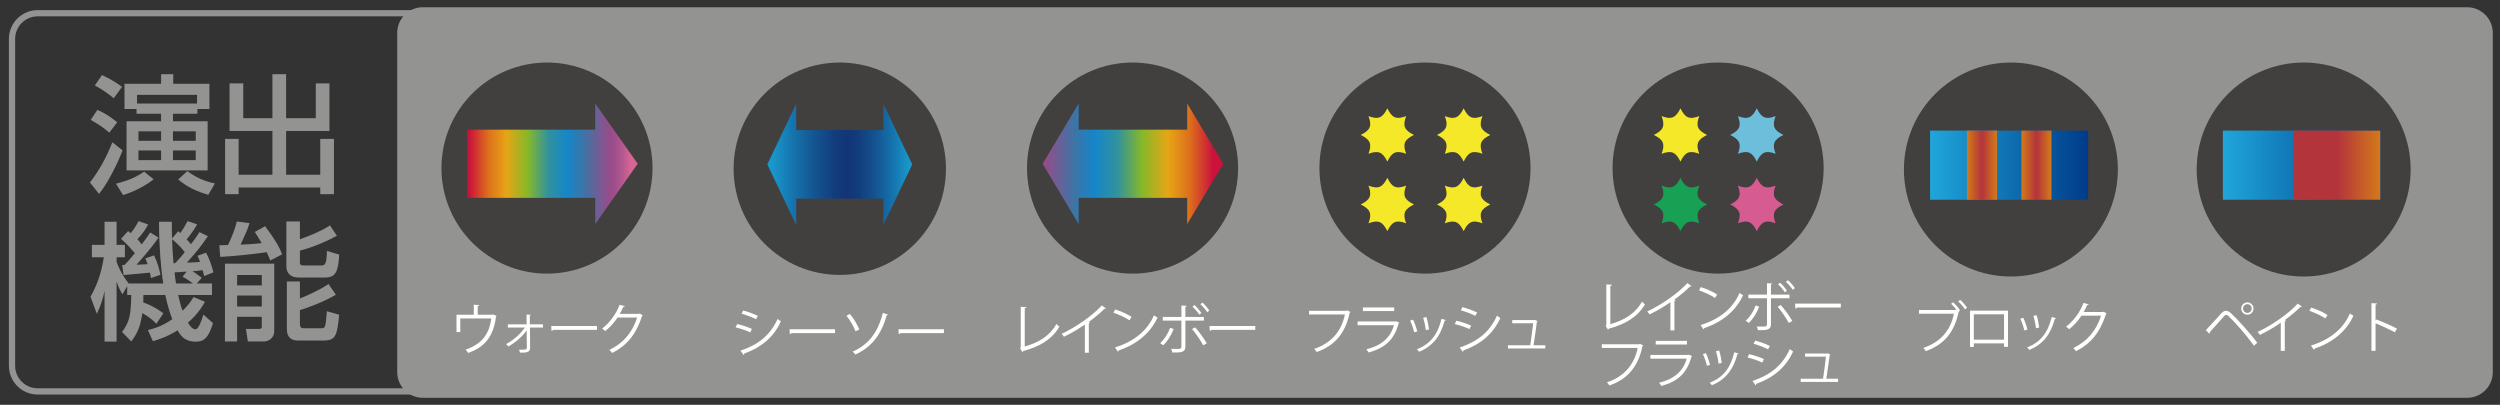 <?xml version="1.0" encoding="utf-8"?>
<!-- Generator: Adobe Illustrator 15.0.2, SVG Export Plug-In . SVG Version: 6.00 Build 0)  -->
<!DOCTYPE svg PUBLIC "-//W3C//DTD SVG 1.1//EN" "http://www.w3.org/Graphics/SVG/1.1/DTD/svg11.dtd">
<svg version="1.1" id="レイヤー_1" xmlns="http://www.w3.org/2000/svg" xmlns:xlink="http://www.w3.org/1999/xlink" x="0px"
	 y="0px" width="400px" height="64.769px" viewBox="0 0 400 64.769" enable-background="new 0 0 400 64.769" xml:space="preserve">
<rect x="0" y="0" width="400" height="64.769" fill="#333333" stroke="none"/>
<g display="none">
	<g display="inline">
		<path fill="#939392" d="M330.377,63.648H69.859c-2.268,0-4.106-1.838-4.106-4.108V5.262c0-2.27,1.839-4.104,4.106-4.104h260.518
			c2.268,0,4.104,1.834,4.104,4.104v54.279C334.481,61.811,332.645,63.648,330.377,63.648"/>
		<path fill="none" stroke="#939392" stroke-miterlimit="10" d="M68.852,62.665H6.028c-2.267,0-4.104-1.837-4.104-4.104V6.263
			c0-2.267,1.837-4.108,4.104-4.108h62.824c2.267,0,4.104,1.841,4.104,4.108v52.298C72.956,60.828,71.119,62.665,68.852,62.665z"/>
		<path fill="#939392" d="M19.612,24.103c-0.675,1.845-2.374,5.282-3.765,6.96l-1.454-1.824c1.35-1.757,2.6-3.885,3.582-6.444
			L19.612,24.103z M15.581,17.621c1.186,0.513,2.087,1.105,3.172,1.984l-1.269,1.656c-0.963-0.84-1.536-1.206-2.968-2.046
			L15.581,17.621z M16.319,12.051c1.371,0.635,2.249,1.186,3.211,1.883L18.2,15.755c-1.103-0.899-1.84-1.392-3.027-2.044
			L16.319,12.051z M24.585,28.731c-2.026,1.597-4.295,2.333-4.892,2.518l-1.145-1.821c2.373-0.596,3.478-1.23,4.521-1.924
			L24.585,28.731z M21.844,17.474h-1.925v-4.028h5.855v-1.538h1.943v1.538h5.792v4.028h-1.925v0.757h-3.909v1.207h5.546v7.86H20.249
			v-7.86h5.525v-1.207h-3.93V17.474z M31.523,15.225h-9.598v1.376h9.598V15.225z M22.15,22.569h3.623v-1.513H22.15V22.569z
			 M22.15,25.664h3.623v-1.556H22.15V25.664z M27.675,22.569h3.644v-1.513h-3.644V22.569z M27.675,25.664h3.644v-1.556h-3.644
			V25.664z M33.325,31.207c-2.843-0.799-4.217-1.967-4.81-2.456l1.454-1.329c1.492,1.064,2.823,1.657,4.421,1.962L33.325,31.207z"/>
		<polygon fill="#939392" points="36.73,13.38 38.921,13.38 38.921,18.949 43.588,18.949 43.588,11.909 45.777,11.909 
			45.777,18.949 50.525,18.949 50.525,13.38 52.714,13.38 52.714,20.993 45.777,20.993 45.777,27.996 51.241,27.996 51.241,22.266 
			53.43,22.266 53.43,31.106 51.241,31.106 51.241,30.042 38.183,30.042 38.183,31.106 36.016,31.106 36.016,22.266 38.183,22.266 
			38.183,27.996 43.588,27.996 43.588,20.993 36.73,20.993 		"/>
		<path fill="#939392" d="M25.016,51.845c-0.817-0.917-1.946-1.535-2.251-1.695c-0.327,2.454-1.004,3.514-1.76,4.519l-1.474-1.514
			c1.229-1.635,1.411-2.825,1.474-5.914h-0.656v-1.433l-0.755,1.332c-0.307-0.533-0.615-1.067-0.94-2.068v9.621h-1.925v-8.086
			c-0.307,1.349-0.513,2.063-1.229,3.644l-1.022-2.741c1.104-1.907,1.821-4.118,2.127-6.304h-1.905v-1.986h2.029v-3.705h1.925v3.705
			h1.33v1.986h-1.33v0.735c0.201,0.547,0.672,1.799,1.922,3.456h5.545c-0.387-2.392-0.676-6.037-0.676-9.883h2.045
			c0,0.941,0,1.473,0.042,2.682l0.984-1.165c0.184,0.182,0.245,0.224,0.327,0.307c0.45-0.617,0.757-1.127,1.167-1.925l1.534,0.534
			c-0.305,0.509-0.697,1.203-1.678,2.392c0.247,0.269,0.45,0.471,0.696,0.777c0.82-1.089,1.125-1.576,1.35-1.941l1.352,0.655
			c-1.39,1.98-1.576,2.204-3.358,4.237c1.189-0.042,1.535-0.063,2.112-0.125c-0.186-0.45-0.266-0.652-0.411-0.979l1.37-0.492
			c0.797,1.555,1.044,2.661,1.167,3.149l-1.473,0.593c-0.145-0.593-0.187-0.715-0.246-0.942c-0.532,0.084-1.125,0.122-1.617,0.167
			c0.431,0.266,0.532,0.346,1.476,1.043l-0.802,0.917h2.437v1.845h-5.402c0.203,0.98,0.491,1.984,0.695,2.518
			c1.004-0.984,1.371-1.577,1.762-2.19l1.819,0.757c-0.388,0.694-1.125,1.963-2.721,3.334c0.224,0.412,0.695,1.066,1.208,1.066
			c0.511,0,1.023-1.517,1.267-2.354l1.534,1.37c-0.714,2.375-1.471,2.968-2.741,2.968c-1.454,0-2.272-0.615-2.927-1.82
			c-1.861,1.144-3.112,1.493-3.949,1.736l-0.799-1.778c0.818-0.206,2.129-0.513,3.909-1.74c-0.309-0.757-0.756-2.131-1.126-3.868
			h-3.5c0,0.492,0,0.757-0.019,1.186c1.555,0.551,2.539,1.252,3.212,1.74L25.016,51.845z M19.939,42.428
			c0.39-0.404,0.842-0.917,1.64-1.879c-0.307-0.364-1.106-1.33-2.212-2.294l1.126-1.245c0.184,0.14,0.329,0.245,0.429,0.328
			c0.493-0.617,0.798-1.084,1.25-1.925l1.535,0.551c-0.35,0.617-0.82,1.415-1.721,2.353c0.225,0.244,0.432,0.471,0.698,0.819
			c0.715-0.958,1.001-1.394,1.349-1.904l1.331,0.82c-1.207,1.782-3.356,4.154-3.52,4.338c0.511-0.021,1.29-0.042,1.779-0.081
			c-0.144-0.391-0.224-0.617-0.369-0.924l1.392-0.489c0.552,1.126,0.84,2.19,1.022,3.111l-1.512,0.51
			c-0.043-0.307-0.084-0.51-0.165-0.858c-0.08,0-3.869,0.349-4.215,0.387l-0.225-1.618H19.939z M29.559,40.386
			c-0.633-0.862-1.309-1.473-2.027-2.069c0.021,0.925,0.125,2.724,0.225,3.83h0.266C28.945,41.184,29.333,40.695,29.559,40.386
			 M29.865,43.496c-0.247,0.021-1.842,0.122-1.942,0.122c0.08,0.735,0.203,1.538,0.244,1.778h2.722
			c-0.719-0.509-0.984-0.711-1.678-1.081L29.865,43.496z"/>
		<path fill="#939392" d="M43.238,41.714c-0.141-0.388-0.225-0.614-0.573-1.329c-1.268,0.205-4.891,0.632-7.428,0.756l-0.142-1.861
			c0.614-0.021,0.696-0.021,1.393-0.042c0.572-1.207,1.125-2.577,1.411-3.763l2.026,0.265c-0.328,1.042-0.551,1.535-1.433,3.438
			c0.227,0,2.233-0.101,3.378-0.246c-0.471-0.839-0.798-1.288-1.105-1.781l1.657-0.923c1.721,2.333,2.251,3.298,2.723,4.505
			L43.238,41.714z M35.996,42.226h7.878v10.766c0,1.308-1.106,1.677-1.576,1.677h-2.641l-0.307-2.005h2.107
			c0.268,0,0.429-0.08,0.429-0.367v-1.576h-3.949v3.948h-1.943V42.226z M37.939,45.705h3.949v-1.663h-3.949V45.705z M37.939,49.085
			h3.949v-1.761h-3.949V49.085z M47.985,35.475v2.842c0.636-0.223,3.091-1.084,4.813-2.21l1.103,1.66
			c-1.411,0.778-3.661,1.8-5.915,2.372v1.907c0,0.163,0,0.468,0.556,0.468h2.822c0.572,0,0.902,0,0.941-2.33l1.964,0.593
			c-0.121,2.72-0.593,3.663-2.23,3.663h-4.276c-1.799,0-1.944-1.351-1.944-1.741v-7.222H47.985z M45.898,45.072h2.087v2.72
			c0.862-0.328,3.194-1.349,4.584-2.312l1.167,1.719c-1.843,1.087-4.257,2.005-5.751,2.455v2.294c0,0.489,0.288,0.614,0.575,0.614
			h2.803c0.675,0,0.716,0,0.941-2.724l1.964,0.552c-0.327,3.399-0.571,4.135-2.535,4.135H47.68c-1.782,0-1.782-1.471-1.782-1.883
			V45.072z"/>
	</g>
	<g display="inline">
		<path fill="#FFFFFF" d="M100.57,50.073h9.165v9.619h-0.751V59.16h-7.694v0.532h-0.72V50.073z M101.291,58.473h7.694v-7.701h-7.694
			V58.473z M108.286,53.191h-2.799v1.338h1.972v2.888h-4.534v-2.888h1.864v-1.338h-2.68v-0.625h2.68v-1.308l0.905,0.056
			c-0.011,0.076-0.066,0.133-0.207,0.154v1.098h2.799V53.191z M106.761,55.119h-3.182v1.709h3.182V55.119z"/>
		<path fill="#FFFFFF" d="M116.4,56.263v2.375c0.579,0.106,1.211,0.143,1.896,0.143c0.382,0,2.3,0,2.802-0.011
			c-0.119,0.185-0.249,0.523-0.284,0.739h-2.55c-2.342,0-4.042-0.404-5.056-2.354c-0.392,1.068-0.947,1.962-1.712,2.56
			c-0.119-0.14-0.38-0.359-0.556-0.477c1.2-0.883,1.833-2.55,2.082-4.59l0.938,0.152c-0.021,0.077-0.087,0.134-0.217,0.134
			c-0.066,0.436-0.154,0.857-0.25,1.272c0.457,1.221,1.198,1.876,2.157,2.226v-4.795h-2.779v-0.698h6.408v0.698H116.4v1.929h3.346
			v0.697H116.4z M112.193,51.565v1.646h-0.717v-2.343h4.162v-1.339l0.991,0.062c-0.009,0.079-0.078,0.133-0.229,0.153v1.124h4.206
			v2.343h-0.751v-1.646H112.193z"/>
		<path fill="#FFFFFF" d="M123.914,57.985c0,0.698,0.23,0.872,1.461,0.872h4.48c1.079,0,1.252-0.307,1.383-1.691
			c0.186,0.133,0.502,0.241,0.72,0.283c-0.175,1.615-0.492,2.092-2.103,2.092h-4.414c-1.732,0-2.268-0.294-2.268-1.569v-4.969
			c-0.271,0.241-0.556,0.481-0.861,0.697c-0.119-0.161-0.359-0.401-0.545-0.523c1.548-1.068,2.693-2.528,3.302-3.662l0.969,0.164
			c-0.019,0.077-0.096,0.132-0.237,0.143c-0.088,0.154-0.186,0.304-0.294,0.468h2.886l0.121-0.042l0.576,0.358
			c-0.033,0.042-0.096,0.077-0.173,0.087c-0.25,0.492-0.621,1.078-1.003,1.58h3.181v3.989h-0.742v-0.514h-6.44V57.985z
			 M123.914,55.073h2.746v-2.122h-2.746V55.073z M127.042,52.273c0.316-0.37,0.643-0.872,0.884-1.329h-2.877
			c-0.327,0.436-0.697,0.882-1.111,1.329H127.042z M130.354,52.949h-2.952v2.123h2.952V52.949z"/>
	</g>
	<path display="inline" fill="#423F3F" d="M134.568,25.934c0,10.545-8.548,19.089-19.09,19.089c-10.545,0-19.09-8.544-19.09-19.089
		c0-10.541,8.544-19.088,19.09-19.088C126.021,6.845,134.568,15.393,134.568,25.934"/>
	<rect x="104.713" y="15.989" display="inline" fill="#1590CF" width="7.901" height="7.905"/>
	<rect x="118.52" y="15.989" display="inline" fill="#1590CF" width="7.902" height="7.905"/>
	<rect x="104.713" y="28.563" display="inline" fill="#1590CF" width="7.901" height="7.906"/>
	<rect x="118.52" y="28.563" display="inline" fill="#1590CF" width="7.902" height="7.906"/>
	<g display="inline">
		<path fill="#FFFFFF" d="M248.599,51.032c-0.032,0.056-0.076,0.098-0.142,0.122c-0.862,4.129-2.998,6.58-6.559,7.836
			c-0.121-0.188-0.361-0.483-0.504-0.635c3.379-1.098,5.449-3.529,6.104-6.831h-7.127v-0.729h7.409l0.154-0.101L248.599,51.032z"/>
		<path fill="#FFFFFF" d="M259.426,53.18c-0.021,0.041-0.076,0.088-0.142,0.108c-0.894,3.292-2.714,4.893-5.972,5.8
			c-0.099-0.198-0.303-0.471-0.459-0.635c2.966-0.739,4.809-2.267,5.493-4.795h-7.213v-0.74h7.542l0.106-0.065L259.426,53.18z
			 M258.402,50.847h-6.212v-0.719h6.212V50.847z"/>
		<path fill="#FFFFFF" d="M263.269,52.56c0.326,0.662,0.685,1.708,0.816,2.343l-0.61,0.164c-0.13-0.635-0.467-1.625-0.794-2.322
			L263.269,52.56z M269.774,52.636c-0.021,0.097-0.131,0.118-0.228,0.108c-0.853,3.181-2.453,5.133-5.088,6.2
			c-0.089-0.129-0.287-0.38-0.43-0.502c2.605-1.022,4.098-2.812,4.896-6.057L269.774,52.636z M265.916,52.036
			c0.228,0.729,0.436,1.775,0.513,2.473l-0.644,0.122c-0.063-0.699-0.273-1.701-0.511-2.454L265.916,52.036z"/>
		<path fill="#FFFFFF" d="M272.985,52.765c0.979,0.22,2.2,0.631,2.932,0.982l-0.327,0.685c-0.721-0.349-1.974-0.784-2.934-1
			L272.985,52.765z M273.637,58.094c3.544-1.186,5.963-3.073,7.413-6.34c0.161,0.14,0.499,0.369,0.663,0.478
			c-1.461,3.236-4,5.252-7.333,6.441c0.021,0.097-0.033,0.229-0.132,0.272L273.637,58.094z M274.182,50.062
			c0.982,0.26,2.182,0.697,2.922,1.067l-0.359,0.666c-0.773-0.391-1.908-0.826-2.889-1.102L274.182,50.062z"/>
		<path fill="#FFFFFF" d="M291.767,57.647v0.633h-7.434v-0.633h4.435c0.176-1.098,0.471-3.267,0.579-4.379h-4.153v-0.631h4.373
			l0.129-0.045l0.537,0.262c-0.015,0.045-0.066,0.086-0.132,0.097c-0.144,1.144-0.49,3.533-0.677,4.698H291.767z"/>
	</g>
	<path display="inline" fill="#423F3F" d="M285.588,27.719c0,11.41-9.25,20.662-20.66,20.662c-11.409,0-20.661-9.252-20.661-20.662
		s9.252-20.658,20.661-20.658C276.338,7.062,285.588,16.309,285.588,27.719"/>
	<path display="inline" fill="#F4E829" d="M257.553,26.451C257.553,24.567,257.553,24.567,257.553,26.451
		C257.553,24.567,257.553,24.567,257.553,26.451c-0.919-1.883-1.753-2.257-3.688-1.526c0.728-1.932,0.355-2.767-1.527-3.688
		c1.883,0,1.883,0,0,0c1.883,0,1.883,0,0,0c1.883-0.927,2.255-1.758,1.527-3.69c1.935,0.725,2.769,0.353,3.688-1.527
		c0,1.879,0,1.879,0,0c0,1.879,0,1.879,0,0c0.923,1.879,1.755,2.252,3.688,1.527c-0.724,1.932-0.35,2.763,1.529,3.69
		c-1.879,0-1.879,0,0,0c-1.879,0-1.879,0,0,0c-1.879,0.92-2.253,1.755-1.529,3.688C259.308,24.194,258.476,24.567,257.553,26.451"/>
	<path display="inline" fill="#F4E829" d="M272.497,26.451C272.497,24.567,272.497,24.567,272.497,26.451
		C272.497,24.567,272.497,24.567,272.497,26.451c-0.922-1.883-1.754-2.257-3.69-1.526c0.726-1.932,0.353-2.767-1.527-3.688
		c1.88,0,1.88,0,0,0c1.88,0,1.88,0,0,0c1.88-0.927,2.253-1.758,1.527-3.69c1.937,0.725,2.769,0.353,3.69-1.527c0,1.879,0,1.879,0,0
		c0,1.879,0,1.879,0,0c0.92,1.879,1.753,2.252,3.688,1.527c-0.729,1.932-0.354,2.763,1.524,3.69c-1.879,0-1.879,0,0,0
		c-1.879,0-1.879,0,0,0c-1.879,0.92-2.253,1.755-1.524,3.688C274.25,24.194,273.417,24.567,272.497,26.451"/>
	<path display="inline" fill="#F4E829" d="M257.553,40.062C257.553,38.178,257.553,38.178,257.553,40.062
		C257.553,38.178,257.553,38.178,257.553,40.062c-0.919-1.884-1.753-2.257-3.688-1.526c0.728-1.932,0.355-2.771-1.527-3.691
		c1.883,0,1.883,0,0,0c1.883,0,1.883,0,0,0c1.883-0.921,2.255-1.754,1.527-3.689c1.935,0.729,2.769,0.356,3.688-1.528
		c0,1.884,0,1.884,0,0c0,1.884,0,1.884,0,0c0.923,1.884,1.755,2.257,3.688,1.528c-0.724,1.936-0.35,2.769,1.529,3.689
		c-1.879,0-1.879,0,0,0c-1.879,0-1.879,0,0,0c-1.879,0.921-2.253,1.759-1.529,3.691C259.308,37.805,258.476,38.178,257.553,40.062"
		/>
	<path display="inline" fill="#F4E829" d="M272.497,40.062C272.497,38.178,272.497,38.178,272.497,40.062
		C272.497,38.178,272.497,38.178,272.497,40.062c-0.922-1.884-1.754-2.257-3.69-1.526c0.726-1.932,0.353-2.771-1.527-3.691
		c1.88,0,1.88,0,0,0c1.88,0,1.88,0,0,0c1.88-0.921,2.253-1.754,1.527-3.689c1.937,0.729,2.769,0.356,3.69-1.528c0,1.884,0,1.884,0,0
		c0,1.884,0,1.884,0,0c0.92,1.884,1.753,2.257,3.688,1.528c-0.729,1.936-0.354,2.769,1.524,3.689c-1.879,0-1.879,0,0,0
		c-1.879,0-1.879,0,0,0c-1.879,0.921-2.253,1.759-1.524,3.691C274.25,37.805,273.417,38.178,272.497,40.062"/>
	<g display="inline">
		<path fill="#FFFFFF" d="M175.45,53.716c0.979,0.216,2.2,0.631,2.933,0.98l-0.328,0.687c-0.72-0.349-1.974-0.784-2.933-1.004
			L175.45,53.716z M176.102,59.046c3.543-1.19,5.963-3.073,7.414-6.344c0.16,0.144,0.499,0.37,0.663,0.482
			c-1.461,3.236-4,5.251-7.334,6.438c0.021,0.101-0.033,0.23-0.13,0.275L176.102,59.046z M176.648,51.014
			c0.981,0.26,2.181,0.698,2.92,1.067l-0.359,0.666c-0.774-0.394-1.907-0.831-2.888-1.102L176.648,51.014z"/>
		<path fill="#FFFFFF" d="M185.917,54.763h9.1v0.774h-8.687c-0.066,0.108-0.206,0.185-0.347,0.206L185.917,54.763z"/>
		<path fill="#FFFFFF" d="M198.009,51.701c0.764,0.893,1.537,2.211,1.873,3.094l-0.75,0.38c-0.304-0.858-1.079-2.222-1.81-3.114
			L198.009,51.701z M205.638,51.831c-0.033,0.097-0.11,0.143-0.284,0.143c-1.098,4.063-3.191,6.452-6.255,7.847
			c-0.121-0.165-0.371-0.436-0.556-0.579c2.997-1.318,5.012-3.585,6.049-7.747L205.638,51.831z"/>
		<path fill="#FFFFFF" d="M207.725,54.763h9.101v0.774h-8.686c-0.066,0.108-0.208,0.185-0.35,0.206L207.725,54.763z"/>
	</g>
	<g display="inline">
		<path fill="#423F3F" d="M212.532,27.367c0,11.742-9.515,21.255-21.254,21.255c-11.74,0-21.258-9.513-21.258-21.255
			c0-11.741,9.518-21.258,21.258-21.258C203.018,6.109,212.532,15.626,212.532,27.367"/>
	</g>
	<g display="inline">
		<defs>
			<polygon id="SVGID_1_" points="199.996,19.633 182.557,19.633 182.557,14.356 176.772,26.496 182.557,38.635 182.557,33.361 
				199.996,33.361 199.996,38.635 205.782,26.496 199.996,14.356 			"/>
		</defs>
		<clipPath id="SVGID_2_">
			<use xlink:href="#SVGID_1_"  overflow="visible"/>
		</clipPath>
		
			<linearGradient id="SVGID_3_" gradientUnits="userSpaceOnUse" x1="-97.314" y1="538.092" x2="-95.528" y2="538.092" gradientTransform="matrix(20.108 0 0 -20.108 2130.73 10846.321)">
			<stop  offset="0" style="stop-color:#1899CD"/>
			<stop  offset="0.104" style="stop-color:#1899CD"/>
			<stop  offset="0.206" style="stop-color:#1679B1"/>
			<stop  offset="0.344" style="stop-color:#145491"/>
			<stop  offset="0.456" style="stop-color:#123D7D"/>
			<stop  offset="0.526" style="stop-color:#123576"/>
			<stop  offset="0.584" style="stop-color:#123C7C"/>
			<stop  offset="0.667" style="stop-color:#144F8D"/>
			<stop  offset="0.766" style="stop-color:#156EA8"/>
			<stop  offset="0.875" style="stop-color:#1899CD"/>
			<stop  offset="1" style="stop-color:#1899CD"/>
		</linearGradient>
		<rect x="176.772" y="14.356" clip-path="url(#SVGID_2_)" fill="url(#SVGID_3_)" width="29.01" height="24.278"/>
	</g>
</g>
<g display="none">
	<path display="inline" fill="#939392" d="M343.082,63.648H67.66c-2.267,0-4.107-1.838-4.107-4.104V5.262
		c0-2.267,1.84-4.104,4.107-4.104h275.422c2.27,0,4.104,1.838,4.104,4.104v54.283C347.187,61.811,345.352,63.648,343.082,63.648"/>
	<path display="inline" fill="none" stroke="#939392" stroke-miterlimit="10" d="M68.853,62.626H6.024
		c-2.263,0-4.101-1.837-4.101-4.104V6.225c0-2.267,1.838-4.108,4.101-4.108h62.828c2.266,0,4.105,1.842,4.105,4.108v52.298
		C72.958,60.789,71.119,62.626,68.853,62.626z"/>
	<path display="inline" fill="#939392" d="M19.611,24.065c-0.675,1.841-2.373,5.279-3.763,6.96l-1.456-1.823
		c1.351-1.758,2.601-3.889,3.583-6.445L19.611,24.065z M15.581,17.579c1.188,0.513,2.083,1.106,3.173,1.984l-1.269,1.657
		c-0.962-0.837-1.536-1.204-2.966-2.044L15.581,17.579z M16.32,12.009c1.369,0.639,2.248,1.186,3.207,1.883L18.2,15.716
		c-1.104-0.9-1.841-1.395-3.03-2.046L16.32,12.009z M24.583,28.689c-2.024,1.597-4.296,2.336-4.891,2.518l-1.144-1.817
		c2.375-0.596,3.479-1.231,4.523-1.929L24.583,28.689z M21.842,17.436h-1.925v-4.031h5.856v-1.538h1.939v1.538h5.796v4.031h-1.925
		v0.757h-3.908v1.207h5.543v7.857h-12.97v-7.857h5.525v-1.207h-3.932V17.436z M31.522,15.183h-9.598v1.375h9.598V15.183z
		 M22.149,22.53h3.619v-1.513h-3.619V22.53z M22.149,25.624h3.619v-1.555h-3.619V25.624z M27.676,22.53h3.643v-1.513h-3.643V22.53z
		 M27.676,25.624h3.643v-1.555h-3.643V25.624z M33.326,31.165c-2.845-0.794-4.218-1.962-4.811-2.451l1.453-1.332
		c1.493,1.063,2.823,1.656,4.422,1.963L33.326,31.165z"/>
	<polygon display="inline" fill="#939392" points="36.731,13.341 38.925,13.341 38.925,18.911 43.589,18.911 43.589,11.871 
		45.775,11.871 45.775,18.911 50.525,18.911 50.525,13.341 52.713,13.341 52.713,20.955 45.775,20.955 45.775,27.953 51.242,27.953 
		51.242,22.224 53.431,22.224 53.431,31.063 51.242,31.063 51.242,30 38.183,30 38.183,31.063 36.016,31.063 36.016,22.224 
		38.183,22.224 38.183,27.953 43.589,27.953 43.589,20.955 36.731,20.955 	"/>
	<path display="inline" fill="#939392" d="M25.016,51.806c-0.82-0.92-1.946-1.538-2.254-1.699c-0.325,2.455-0.999,3.519-1.759,4.522
		l-1.471-1.513c1.228-1.638,1.411-2.825,1.471-5.914H20.35V45.77l-0.758,1.329c-0.307-0.53-0.614-1.063-0.938-2.068v9.623h-1.925
		v-8.085c-0.307,1.35-0.515,2.064-1.231,3.641l-1.02-2.741c1.105-1.904,1.82-4.114,2.127-6.304H14.7v-1.982h2.028v-3.706h1.925
		v3.706h1.331v1.982h-1.331v0.739c0.202,0.552,0.673,1.799,1.923,3.455h5.543c-0.385-2.391-0.68-6.031-0.68-9.882h2.052
		c0,0.941,0,1.474,0.037,2.682l0.985-1.165c0.187,0.18,0.248,0.223,0.329,0.307c0.45-0.617,0.757-1.129,1.165-1.928l1.533,0.535
		c-0.302,0.511-0.692,1.208-1.674,2.394c0.244,0.269,0.45,0.471,0.695,0.778c0.818-1.088,1.125-1.577,1.35-1.946l1.35,0.655
		c-1.391,1.988-1.574,2.213-3.358,4.237c1.19-0.038,1.539-0.059,2.112-0.122c-0.183-0.45-0.265-0.656-0.408-0.984l1.369-0.492
		c0.797,1.559,1.042,2.661,1.168,3.153l-1.476,0.593c-0.145-0.593-0.183-0.715-0.244-0.942c-0.532,0.084-1.125,0.123-1.619,0.165
		c0.433,0.265,0.532,0.349,1.477,1.042l-0.803,0.92h2.438v1.845h-5.405c0.204,0.98,0.493,1.985,0.699,2.515
		c1-0.98,1.369-1.573,1.757-2.187l1.823,0.756c-0.389,0.695-1.125,1.964-2.724,3.334c0.226,0.412,0.699,1.064,1.208,1.064
		c0.513,0,1.023-1.514,1.271-2.354l1.531,1.374c-0.713,2.375-1.472,2.968-2.741,2.968c-1.452,0-2.27-0.614-2.924-1.824
		c-1.862,1.144-3.113,1.496-3.95,1.741l-0.8-1.779c0.818-0.206,2.131-0.513,3.911-1.74c-0.309-0.76-0.756-2.131-1.127-3.868H22.95
		c0,0.488,0,0.757-0.022,1.186c1.555,0.551,2.539,1.248,3.213,1.74L25.016,51.806z M19.935,42.391
		c0.394-0.405,0.844-0.917,1.641-1.88c-0.303-0.364-1.106-1.33-2.209-2.294l1.128-1.248c0.183,0.146,0.326,0.247,0.427,0.331
		c0.492-0.617,0.797-1.088,1.245-1.928l1.54,0.555c-0.351,0.614-0.818,1.412-1.719,2.354c0.225,0.244,0.429,0.47,0.695,0.824
		c0.719-0.964,1.003-1.396,1.348-1.91l1.333,0.816c-1.207,1.783-3.358,4.153-3.521,4.342c0.513-0.021,1.29-0.042,1.779-0.081
		c-0.142-0.391-0.222-0.617-0.367-0.924l1.389-0.492c0.554,1.13,0.844,2.193,1.02,3.11l-1.507,0.513
		c-0.044-0.307-0.083-0.513-0.164-0.858c-0.083,0-3.869,0.345-4.216,0.387l-0.225-1.618H19.935z M29.559,40.347
		c-0.634-0.86-1.309-1.475-2.03-2.067c0.023,0.92,0.129,2.724,0.229,3.826h0.267C28.945,41.142,29.332,40.654,29.559,40.347
		 M29.867,43.458c-0.248,0.018-1.843,0.122-1.946,0.122c0.083,0.734,0.206,1.535,0.249,1.778h2.718
		c-0.715-0.509-0.984-0.714-1.674-1.084L29.867,43.458z"/>
	<path display="inline" fill="#939392" d="M43.24,41.676c-0.143-0.391-0.227-0.614-0.577-1.329c-1.266,0.202-4.89,0.631-7.427,0.757
		l-0.145-1.862c0.617-0.021,0.699-0.021,1.395-0.042c0.573-1.207,1.125-2.577,1.412-3.762l2.024,0.261
		c-0.328,1.047-0.551,1.534-1.432,3.442c0.225,0,2.232-0.104,3.376-0.25c-0.471-0.834-0.797-1.288-1.104-1.779l1.656-0.92
		c1.721,2.333,2.25,3.299,2.722,4.502L43.24,41.676z M35.996,42.188h7.878v10.761c0,1.312-1.108,1.681-1.575,1.681h-2.638
		l-0.311-2.004h2.108c0.266,0,0.43-0.084,0.43-0.37v-1.573H37.94v3.947h-1.944V42.188z M37.94,45.665h3.949v-1.662H37.94V45.665z
		 M37.94,49.044h3.949v-1.761H37.94V49.044z M47.987,35.437v2.842c0.634-0.224,3.089-1.089,4.81-2.211l1.1,1.656
		c-1.407,0.778-3.658,1.802-5.91,2.375v1.904c0,0.164,0,0.467,0.552,0.467h2.825c0.574,0,0.9,0,0.943-2.329l1.96,0.593
		c-0.12,2.724-0.595,3.665-2.229,3.665h-4.272c-1.803,0-1.948-1.35-1.948-1.74v-7.222H47.987z M45.899,45.03h2.087v2.724
		c0.858-0.328,3.196-1.353,4.583-2.312l1.168,1.716c-1.845,1.088-4.256,2.009-5.751,2.458v2.292c0,0.491,0.286,0.613,0.573,0.613
		h2.803c0.674,0,0.716,0,0.943-2.72l1.96,0.552c-0.324,3.4-0.572,4.136-2.533,4.136h-4.052c-1.782,0-1.782-1.472-1.782-1.884V45.03z
		"/>
	<path display="inline" fill="#423F3F" d="M106.192,26.084c0,9.328-7.56,16.889-16.885,16.889c-9.329,0-16.888-7.561-16.888-16.889
		c0-9.325,7.559-16.885,16.888-16.885C98.632,9.199,106.192,16.759,106.192,26.084"/>
	<g display="inline">
		<defs>
			<polygon id="SVGID_4_" points="97.019,19.943 76.553,19.943 76.553,30.846 97.019,30.846 97.019,35.038 103.817,25.393 
				97.019,15.753 			"/>
		</defs>
		<clipPath id="SVGID_5_">
			<use xlink:href="#SVGID_4_"  overflow="visible"/>
		</clipPath>
		
			<linearGradient id="SVGID_6_" gradientUnits="userSpaceOnUse" x1="-116.48" y1="540.983" x2="-114.694" y2="540.983" gradientTransform="matrix(15.27 0 0 -15.27 1855.173 8286.044)">
			<stop  offset="0" style="stop-color:#CA123C"/>
			<stop  offset="0.011" style="stop-color:#CA123C"/>
			<stop  offset="0.126" style="stop-color:#DC711B"/>
			<stop  offset="0.229" style="stop-color:#E6A516"/>
			<stop  offset="0.355" style="stop-color:#87B828"/>
			<stop  offset="0.477" style="stop-color:#31929D"/>
			<stop  offset="0.588" style="stop-color:#1586C9"/>
			<stop  offset="0.688" style="stop-color:#3E74A5"/>
			<stop  offset="0.72" style="stop-color:#526B9F"/>
			<stop  offset="0.836" style="stop-color:#974C8A"/>
			<stop  offset="0.864" style="stop-color:#9D4E8B"/>
			<stop  offset="0.9" style="stop-color:#AE558E"/>
			<stop  offset="0.942" style="stop-color:#CA5F93"/>
			<stop  offset="0.961" style="stop-color:#D96596"/>
			<stop  offset="1" style="stop-color:#D96596"/>
		</linearGradient>
		<rect x="76.553" y="15.753" clip-path="url(#SVGID_5_)" fill="url(#SVGID_6_)" width="27.264" height="19.285"/>
	</g>
	<g display="inline">
		<path fill="#FFFFFF" d="M77.589,47.942l0.878,0.056c-0.009,0.087-0.114,0.164-0.245,0.174v1.378h2.35l0.132-0.053l0.543,0.245
			c-0.018,0.035-0.062,0.069-0.096,0.097c-0.401,3.069-1.676,4.851-4.457,5.824c-0.088-0.15-0.272-0.376-0.412-0.527
			c2.605-0.893,3.807-2.525,4.105-4.99h-4.955v2.176h-0.605V49.55h2.762V47.942z"/>
		<path fill="#FFFFFF" d="M88.659,51.593h-2.088l0.035,3.253c0,0.764-0.648,0.781-1.639,0.764c-0.018-0.122-0.063-0.324-0.124-0.474
			c0.448,0.01,0.833,0,0.966-0.018c0.166-0.018,0.263-0.139,0.272-0.279l-0.027-2.79c-0.685,1.001-1.852,1.974-2.948,2.587
			c-0.087-0.132-0.228-0.3-0.35-0.394c1.123-0.572,2.333-1.625,3.007-2.65h-2.718v-0.509h2.999l-0.018-1.562l0.703,0.035
			c-0.009,0.069-0.079,0.125-0.176,0.132l0.009,1.395h2.097V51.593z"/>
		<path fill="#FFFFFF" d="M89.981,51.346h7.327v0.624h-6.993c-0.052,0.087-0.166,0.149-0.278,0.167L89.981,51.346z"/>
		<path fill="#FFFFFF" d="M104.641,49.654c-0.037,0.045-0.081,0.087-0.134,0.122c-0.92,2.842-2.359,4.669-4.781,5.897
			c-0.105-0.15-0.271-0.353-0.448-0.484c2.299-1.111,3.721-2.867,4.448-5.193h-3.132c-0.509,0.789-1.184,1.554-1.965,2.166
			c-0.122-0.122-0.324-0.289-0.499-0.401c1.193-0.92,2.201-2.264,2.797-3.808l0.833,0.237c-0.034,0.088-0.139,0.115-0.254,0.115
			c-0.175,0.384-0.359,0.753-0.562,1.105h3.088l0.106-0.056L104.641,49.654z"/>
	</g>
	<g display="inline">
		<path fill="#423F3F" d="M197.906,26.084c0,9.328-7.559,16.889-16.885,16.889s-16.885-7.561-16.885-16.889
			c0-9.325,7.559-16.885,16.885-16.885S197.906,16.759,197.906,26.084"/>
	</g>
	<g display="inline">
		<defs>
			<polygon id="SVGID_7_" points="189.765,19.943 172.396,19.943 172.396,15.753 166.629,25.393 172.396,35.038 172.396,30.846 
				189.765,30.846 189.765,35.038 195.537,25.393 189.765,15.753 			"/>
		</defs>
		<clipPath id="SVGID_8_">
			<use xlink:href="#SVGID_7_"  overflow="visible"/>
		</clipPath>
		
			<linearGradient id="SVGID_9_" gradientUnits="userSpaceOnUse" x1="-98.278" y1="520.873" x2="-96.492" y2="520.873" gradientTransform="matrix(-18.376 0 0 18.376 -1611.724 -9546.201)">
			<stop  offset="0" style="stop-color:#CA123C"/>
			<stop  offset="0.011" style="stop-color:#CA123C"/>
			<stop  offset="0.126" style="stop-color:#DC711B"/>
			<stop  offset="0.229" style="stop-color:#E6A516"/>
			<stop  offset="0.355" style="stop-color:#87B828"/>
			<stop  offset="0.477" style="stop-color:#31929D"/>
			<stop  offset="0.588" style="stop-color:#1586C9"/>
			<stop  offset="0.688" style="stop-color:#3E74A5"/>
			<stop  offset="0.72" style="stop-color:#526B9F"/>
			<stop  offset="0.836" style="stop-color:#974C8A"/>
			<stop  offset="0.864" style="stop-color:#9D4E8B"/>
			<stop  offset="0.9" style="stop-color:#AE558E"/>
			<stop  offset="0.942" style="stop-color:#CA5F93"/>
			<stop  offset="0.961" style="stop-color:#D96596"/>
			<stop  offset="1" style="stop-color:#D96596"/>
		</linearGradient>
		<rect x="166.629" y="15.753" clip-path="url(#SVGID_8_)" fill="url(#SVGID_9_)" width="28.907" height="19.285"/>
	</g>
	<g display="inline">
		<path fill="#FFFFFF" d="M163.771,54.627c2.229-0.62,4.001-1.691,5.081-3.606c0.113,0.15,0.333,0.335,0.462,0.44
			c-1.182,2.019-3.138,3.194-5.778,3.888c-0.017,0.07-0.071,0.146-0.141,0.174l-0.368-0.613l0.104-0.168v-6.466l0.901,0.046
			c-0.007,0.094-0.085,0.174-0.262,0.192V54.627z"/>
		<path fill="#FFFFFF" d="M176.763,48.549c-0.037,0.045-0.089,0.07-0.167,0.07c-0.026,0-0.053,0-0.088-0.007
			c-0.676,0.683-1.649,1.482-2.5,2.095c0.07,0.025,0.175,0.077,0.211,0.098c-0.018,0.053-0.098,0.105-0.194,0.112v4.71h-0.64v-4.508
			c-0.931,0.659-2.141,1.371-3.342,1.956c-0.089-0.139-0.246-0.359-0.37-0.481c2.396-1.107,5.018-2.986,6.43-4.537L176.763,48.549z"
			/>
		<path fill="#FFFFFF" d="M178.243,48.699c0.912,0.29,1.966,0.746,2.614,1.192l-0.333,0.551c-0.631-0.447-1.667-0.912-2.561-1.217
			L178.243,48.699z M178.208,54.777c3.114-0.966,5.184-2.709,6.237-5.14c0.185,0.15,0.385,0.262,0.572,0.359
			c-1.099,2.403-3.239,4.272-6.212,5.264c-0.009,0.079-0.061,0.166-0.125,0.201L178.208,54.777z"/>
		<path fill="#FFFFFF" d="M187.593,51.837c-0.395,1.029-0.973,1.932-1.65,2.598l-0.509-0.334c0.659-0.614,1.229-1.454,1.588-2.473
			L187.593,51.837z M189.47,50.488v4.149c0,0.958-0.676,0.958-2.08,0.958c-0.035-0.16-0.104-0.414-0.192-0.588
			c0.255,0.007,0.536,0.007,0.771,0.007h0.509c0.246,0,0.359-0.157,0.359-0.371v-4.156h-2.981v-0.589h2.981v-1.824l0.833,0.046
			c-0.009,0.087-0.07,0.149-0.201,0.167v1.612h2.964v0.589H189.47z M191.04,51.565c0.642,0.712,1.378,1.736,1.852,2.552
			l-0.562,0.328c-0.43-0.809-1.201-1.932-1.789-2.608L191.04,51.565z M190.935,47.998c0.394,0.349,0.842,0.885,1.096,1.279
			l-0.333,0.255c-0.255-0.387-0.72-0.956-1.097-1.273L190.935,47.998z M192.197,47.601c0.405,0.359,0.861,0.885,1.105,1.272
			l-0.333,0.265c-0.254-0.385-0.727-0.941-1.096-1.273L192.197,47.601z"/>
		<path fill="#FFFFFF" d="M193.327,51.346h7.325v0.624h-6.992c-0.052,0.087-0.165,0.149-0.279,0.167L193.327,51.346z"/>
		<path fill="#FFFFFF" d="M118.755,51.035c0.784,0.174,1.761,0.505,2.345,0.785l-0.262,0.551c-0.575-0.279-1.578-0.628-2.345-0.802
			L118.755,51.035z M119.277,55.3c2.833-0.953,4.769-2.458,5.929-5.074c0.13,0.112,0.4,0.296,0.531,0.384
			c-1.168,2.588-3.199,4.203-5.867,5.15c0.017,0.08-0.026,0.185-0.104,0.22L119.277,55.3z M119.713,48.873
			c0.785,0.209,1.744,0.558,2.336,0.856l-0.289,0.532c-0.618-0.312-1.524-0.663-2.309-0.882L119.713,48.873z"/>
		<path fill="#FFFFFF" d="M127.121,51.873h7.279v0.621h-6.949c-0.052,0.085-0.165,0.146-0.279,0.164L127.121,51.873z"/>
		<path fill="#FFFFFF" d="M136.785,49.424c0.611,0.716,1.229,1.768,1.5,2.477l-0.602,0.303c-0.244-0.687-0.863-1.778-1.447-2.493
			L136.785,49.424z M142.888,49.529c-0.025,0.076-0.086,0.109-0.227,0.109c-0.88,3.256-2.554,5.164-5.004,6.28
			c-0.096-0.129-0.296-0.349-0.444-0.461c2.397-1.056,4.011-2.87,4.838-6.2L142.888,49.529z"/>
		<path fill="#FFFFFF" d="M144.55,51.873h7.279v0.621h-6.949c-0.052,0.085-0.165,0.146-0.278,0.164L144.55,51.873z"/>
	</g>
	<g display="inline">
		<path fill="#423F3F" d="M152.152,26.189c0,9.384-7.607,16.99-16.99,16.99c-9.384,0-16.986-7.606-16.986-16.99
			c0-9.381,7.602-16.99,16.986-16.99C144.545,9.199,152.152,16.808,152.152,26.189"/>
	</g>
	<g display="inline">
		<defs>
			<polygon id="SVGID_10_" points="142.129,20.006 128.193,20.006 128.193,15.79 123.57,25.493 128.193,35.196 128.193,30.98 
				142.129,30.98 142.129,35.196 146.757,25.493 142.129,15.79 			"/>
		</defs>
		<clipPath id="SVGID_11_">
			<use xlink:href="#SVGID_10_"  overflow="visible"/>
		</clipPath>
		
			<linearGradient id="SVGID_12_" gradientUnits="userSpaceOnUse" x1="-114.689" y1="540.439" x2="-112.903" y2="540.439" gradientTransform="matrix(16.06 0 0 -16.06 1963.245 8705.068)">
			<stop  offset="0" style="stop-color:#1899CD"/>
			<stop  offset="0.104" style="stop-color:#1899CD"/>
			<stop  offset="0.206" style="stop-color:#1679B1"/>
			<stop  offset="0.344" style="stop-color:#145491"/>
			<stop  offset="0.456" style="stop-color:#123D7D"/>
			<stop  offset="0.526" style="stop-color:#123576"/>
			<stop  offset="0.584" style="stop-color:#123C7C"/>
			<stop  offset="0.667" style="stop-color:#144F8D"/>
			<stop  offset="0.766" style="stop-color:#156EA8"/>
			<stop  offset="0.875" style="stop-color:#1899CD"/>
			<stop  offset="1" style="stop-color:#1899CD"/>
		</linearGradient>
		<rect x="123.57" y="15.79" clip-path="url(#SVGID_11_)" fill="url(#SVGID_12_)" width="23.187" height="19.406"/>
	</g>
	<g display="inline">
		<path fill="#423F3F" d="M243.997,26.317c0,9.454-7.667,17.116-17.12,17.116s-17.116-7.662-17.116-17.116
			c0-9.454,7.663-17.118,17.116-17.118S243.997,16.864,243.997,26.317"/>
		<rect x="214.778" y="19.147" fill="#B61F22" width="4.172" height="15.532"/>
		<rect x="218.95" y="19.147" fill="#F4E629" width="4.174" height="15.532"/>
		<rect x="223.122" y="19.147" fill="#6FB035" width="4.175" height="15.532"/>
		<rect x="227.297" y="19.147" fill="#6DBEDA" width="4.172" height="15.532"/>
		<rect x="231.421" y="19.147" fill="#334591" width="4.172" height="15.532"/>
		<rect x="235.593" y="19.147" fill="#A15191" width="4.172" height="15.532"/>
	</g>
	<g display="inline">
		<path fill="#FFFFFF" d="M218.569,50.544c-0.019,0.035-0.062,0.069-0.115,0.086c-0.72,2.647-2.184,3.938-4.807,4.667
			c-0.078-0.157-0.246-0.377-0.369-0.509c2.387-0.597,3.869-1.825,4.422-3.861h-5.806v-0.597h6.068l0.087-0.052L218.569,50.544z
			 M217.744,48.664h-5v-0.579h5V48.664z"/>
		<path fill="#FFFFFF" d="M220.146,48.402c0.911,0.289,1.965,0.747,2.613,1.192l-0.333,0.551c-0.631-0.447-1.667-0.91-2.562-1.217
			L220.146,48.402z M220.111,54.481c3.114-0.967,5.183-2.71,6.237-5.14c0.185,0.149,0.385,0.261,0.569,0.358
			c-1.096,2.403-3.238,4.272-6.21,5.265c-0.01,0.078-0.062,0.165-0.124,0.201L220.111,54.481z"/>
		<path fill="#FFFFFF" d="M233.914,49.218c-0.008,0.052-0.051,0.07-0.104,0.094c-0.316,1.063-0.736,2.054-1.271,2.898
			c0.376,0.216,0.842,0.488,1.166,0.718l-0.367,0.569c-0.316-0.244-0.799-0.534-1.166-0.753c-0.809,1.112-1.817,2.008-3.151,2.633
			c-0.088-0.15-0.315-0.359-0.473-0.467c1.28-0.58,2.28-1.431,3.079-2.484c-0.65-0.358-1.326-0.684-1.965-0.92l0.342-0.481
			c0.64,0.237,1.325,0.546,1.99,0.896c0.449-0.687,0.817-1.527,1.054-2.326h-2.896c-0.561,0.949-1.253,1.807-1.973,2.396
			c-0.106-0.108-0.351-0.3-0.491-0.398c1.141-0.875,2.149-2.409,2.675-3.913l0.816,0.237c-0.033,0.098-0.139,0.126-0.246,0.115
			c-0.122,0.318-0.28,0.659-0.446,0.973h2.842l0.078-0.024L233.914,49.218z M233.107,47.471c0.412,0.325,0.904,0.852,1.167,1.228
			l-0.333,0.272c-0.246-0.349-0.764-0.921-1.149-1.228L233.107,47.471z M234.23,47.147c0.412,0.324,0.932,0.844,1.193,1.21
			l-0.342,0.265c-0.237-0.359-0.781-0.903-1.158-1.203L234.23,47.147z"/>
		<path fill="#FFFFFF" d="M242.188,55.105c-0.132-0.3-0.289-0.614-0.464-0.929c-1.825,0.19-4.826,0.375-6.168,0.446
			c-0.025,0.089-0.089,0.159-0.168,0.176l-0.236-0.792c0.264-0.007,0.579-0.018,0.922-0.036c0.578-1.684,1.412-4.306,1.895-6.061
			l0.851,0.227c-0.035,0.08-0.121,0.125-0.255,0.125c-0.48,1.611-1.236,3.965-1.842,5.684c1.456-0.063,3.535-0.212,4.693-0.317
			c-0.454-0.753-1.035-1.552-1.561-2.141l0.525-0.297c0.921,1.008,1.974,2.675,2.421,3.63L242.188,55.105z"/>
	</g>
	<g display="inline">
		<path fill="#423F3F" d="M289.854,26.317c0,9.454-7.663,17.116-17.119,17.116c-9.452,0-17.115-7.662-17.115-17.116
			c0-9.454,7.663-17.118,17.115-17.118C282.191,9.199,289.854,16.864,289.854,26.317"/>
	</g>
	<g display="inline">
		<defs>
			<rect id="SVGID_13_" x="259.814" y="20.091" width="25.282" height="11.053"/>
		</defs>
		<clipPath id="SVGID_14_">
			<use xlink:href="#SVGID_13_"  overflow="visible"/>
		</clipPath>
		
			<linearGradient id="SVGID_15_" gradientUnits="userSpaceOnUse" x1="-111.688" y1="541.84" x2="-109.902" y2="541.84" gradientTransform="matrix(14.156 0 0 -14.156 1840.866 7695.887)">
			<stop  offset="0" style="stop-color:#1FA6DA"/>
			<stop  offset="1" style="stop-color:#003B89"/>
		</linearGradient>
		<rect x="259.814" y="20.091" clip-path="url(#SVGID_14_)" fill="url(#SVGID_15_)" width="25.282" height="11.053"/>
	</g>
	<g display="inline">
		<defs>
			<rect id="SVGID_16_" x="274.42" y="20.091" width="4.807" height="11.053"/>
		</defs>
		<clipPath id="SVGID_17_">
			<use xlink:href="#SVGID_16_"  overflow="visible"/>
		</clipPath>
		
			<linearGradient id="SVGID_18_" gradientUnits="userSpaceOnUse" x1="-137.796" y1="592.281" x2="-136.01" y2="592.281" gradientTransform="matrix(2.691 0 0 -2.691 645.215 1619.388)">
			<stop  offset="0" style="stop-color:#D37A19"/>
			<stop  offset="0.502" style="stop-color:#B4343C"/>
			<stop  offset="1" style="stop-color:#D37A19"/>
		</linearGradient>
		<rect x="274.42" y="20.091" clip-path="url(#SVGID_17_)" fill="url(#SVGID_18_)" width="4.807" height="11.053"/>
	</g>
	<g display="inline">
		<defs>
			<rect id="SVGID_19_" x="265.701" y="20.091" width="4.81" height="11.053"/>
		</defs>
		<clipPath id="SVGID_20_">
			<use xlink:href="#SVGID_19_"  overflow="visible"/>
		</clipPath>
		
			<linearGradient id="SVGID_21_" gradientUnits="userSpaceOnUse" x1="-139.205" y1="592.254" x2="-137.419" y2="592.254" gradientTransform="matrix(2.692 0 0 -2.692 640.468 1620.073)">
			<stop  offset="0" style="stop-color:#D37A19"/>
			<stop  offset="0.502" style="stop-color:#B4343C"/>
			<stop  offset="1" style="stop-color:#D37A19"/>
		</linearGradient>
		<rect x="265.701" y="20.091" clip-path="url(#SVGID_20_)" fill="url(#SVGID_21_)" width="4.808" height="11.053"/>
	</g>
	<g display="inline">
		<path fill="#FFFFFF" d="M264.021,48.734c-0.254-0.325-0.587-0.69-0.85-0.928l0.307-0.247c0.396,0.334,0.877,0.885,1.123,1.265
			l-0.166,0.122l0.07,0.035c-0.026,0.042-0.07,0.077-0.124,0.094c-0.675,3.31-2.386,5.284-5.254,6.292
			c-0.106-0.157-0.28-0.387-0.405-0.509c2.757-0.911,4.388-2.832,4.897-5.472h-5.589v-0.6h5.817l0.112-0.077L264.021,48.734z
			 M265.373,48.681c-0.219-0.376-0.71-0.956-1.069-1.262l0.324-0.255c0.404,0.335,0.842,0.879,1.097,1.263L265.373,48.681z"/>
		<path fill="#FFFFFF" d="M272.274,48.894v5.79h-0.631v-0.555h-4.833V54.7h-0.613v-5.807H272.274z M271.644,49.48h-4.833v4.061
			h4.833V49.48z"/>
		<path fill="#FFFFFF" d="M274.722,50.042c0.264,0.537,0.552,1.377,0.656,1.886l-0.49,0.133c-0.105-0.51-0.376-1.309-0.641-1.87
			L274.722,50.042z M279.958,50.103c-0.018,0.078-0.105,0.095-0.184,0.088c-0.684,2.563-1.974,4.132-4.098,4.991
			c-0.07-0.105-0.227-0.307-0.343-0.401c2.099-0.827,3.3-2.264,3.939-4.879L279.958,50.103z M276.853,49.619
			c0.184,0.589,0.353,1.43,0.412,1.991l-0.518,0.098c-0.052-0.564-0.22-1.367-0.41-1.974L276.853,49.619z"/>
		<path fill="#FFFFFF" d="M288.072,49.358c-0.036,0.044-0.08,0.086-0.133,0.122c-0.921,2.842-2.359,4.669-4.781,5.897
			c-0.104-0.15-0.271-0.353-0.448-0.485c2.3-1.112,3.722-2.867,4.448-5.193h-3.131c-0.51,0.789-1.185,1.552-1.967,2.166
			c-0.121-0.123-0.323-0.289-0.497-0.401c1.192-0.92,2.2-2.264,2.796-3.809l0.834,0.237c-0.035,0.087-0.14,0.115-0.254,0.115
			c-0.176,0.384-0.359,0.753-0.563,1.105h3.089l0.105-0.056L288.072,49.358z"/>
	</g>
	<g display="inline">
		<path fill="#423F3F" d="M335.711,26.317c0,9.454-7.663,17.116-17.117,17.116s-17.117-7.662-17.117-17.116
			c0-9.454,7.663-17.118,17.117-17.118S335.711,16.864,335.711,26.317"/>
	</g>
	<g display="inline">
		<defs>
			<rect id="SVGID_22_" x="305.668" y="20.091" width="25.289" height="11.053"/>
		</defs>
		<clipPath id="SVGID_23_">
			<use xlink:href="#SVGID_22_"  overflow="visible"/>
		</clipPath>
		
			<linearGradient id="SVGID_24_" gradientUnits="userSpaceOnUse" x1="-110.261" y1="541.834" x2="-108.476" y2="541.834" gradientTransform="matrix(14.163 0 0 -14.163 1867.281 7699.555)">
			<stop  offset="0" style="stop-color:#1FA6DA"/>
			<stop  offset="1" style="stop-color:#003B89"/>
		</linearGradient>
		<rect x="305.668" y="20.091" clip-path="url(#SVGID_23_)" fill="url(#SVGID_24_)" width="25.289" height="11.053"/>
	</g>
	<g display="inline">
		<defs>
			<rect id="SVGID_25_" x="316.99" y="20.091" width="13.882" height="11.053"/>
		</defs>
		<clipPath id="SVGID_26_">
			<use xlink:href="#SVGID_25_"  overflow="visible"/>
		</clipPath>
		
			<linearGradient id="SVGID_27_" gradientUnits="userSpaceOnUse" x1="-113.942" y1="551.556" x2="-112.157" y2="551.556" gradientTransform="matrix(7.774 0 0 -7.774 1202.833 4313.685)">
			<stop  offset="0" style="stop-color:#B4343C"/>
			<stop  offset="0.502" style="stop-color:#B4343C"/>
			<stop  offset="1" style="stop-color:#D37A19"/>
		</linearGradient>
		<rect x="316.99" y="20.091" clip-path="url(#SVGID_26_)" fill="url(#SVGID_27_)" width="13.882" height="11.053"/>
	</g>
	<g display="inline">
		<path fill="#FFFFFF" d="M302.943,52.025c0.666-0.704,2.053-2.246,2.553-2.783c0.229-0.227,0.456-0.331,0.686-0.331
			c0.235,0,0.472,0.122,0.709,0.331c1.132,1.036,2.958,3.061,4.281,4.783l-0.526,0.483c-1.245-1.729-3.08-3.808-4.061-4.722
			c-0.15-0.14-0.265-0.219-0.377-0.219c-0.115,0-0.22,0.09-0.362,0.219c-0.41,0.45-1.692,1.922-2.279,2.553
			c0.009,0.018,0.009,0.046,0.009,0.063c0,0.07-0.035,0.14-0.088,0.185L302.943,52.025z M309.594,47.576
			c0.535,0,0.974,0.44,0.974,0.984s-0.438,0.983-0.974,0.983c-0.554,0-0.991-0.439-0.991-0.983
			C308.603,48,309.059,47.576,309.594,47.576 M310.276,48.56c0-0.388-0.307-0.701-0.683-0.701c-0.388,0-0.703,0.313-0.703,0.701
			c0,0.376,0.315,0.694,0.703,0.694C309.987,49.253,310.276,48.919,310.276,48.56"/>
		<path fill="#FFFFFF" d="M318.313,48.252c-0.035,0.045-0.09,0.07-0.169,0.07c-0.025,0-0.051,0-0.087-0.007
			c-0.677,0.684-1.649,1.482-2.499,2.096c0.068,0.025,0.173,0.077,0.209,0.098c-0.017,0.052-0.095,0.104-0.192,0.111v4.711h-0.641
			v-4.509c-0.931,0.66-2.14,1.371-3.341,1.957c-0.09-0.139-0.247-0.359-0.371-0.481c2.396-1.105,5.019-2.985,6.431-4.536
			L318.313,48.252z"/>
		<path fill="#FFFFFF" d="M319.793,48.402c0.911,0.289,1.965,0.747,2.612,1.192l-0.332,0.551c-0.632-0.447-1.668-0.91-2.563-1.217
			L319.793,48.402z M319.757,54.481c3.115-0.967,5.184-2.71,6.237-5.14c0.185,0.149,0.386,0.261,0.571,0.358
			c-1.098,2.403-3.239,4.272-6.213,5.265c-0.008,0.078-0.061,0.165-0.122,0.201L319.757,54.481z"/>
		<path fill="#FFFFFF" d="M333.176,52.357c-0.895-0.483-2.122-1.053-3.079-1.43v4.387h-0.657v-7.624l0.887,0.053
			c-0.01,0.097-0.079,0.156-0.229,0.185v2.56l0.133-0.182c1.025,0.379,2.386,0.98,3.298,1.465L333.176,52.357z"/>
	</g>
</g>
<g>
	<path fill="#939392" d="M394.743,63.648H67.659c-2.268,0-4.105-1.838-4.105-4.104V5.262c0-2.267,1.838-4.104,4.105-4.104h327.084
		c2.267,0,4.104,1.838,4.104,4.104v54.283C398.848,61.811,397.01,63.648,394.743,63.648"/>
	<path fill="none" stroke="#939392" stroke-miterlimit="10" d="M68.852,62.626H6.028c-2.267,0-4.104-1.837-4.104-4.104V6.225
		c0-2.267,1.837-4.108,4.104-4.108h62.824c2.266,0,4.104,1.842,4.104,4.108v52.298C72.956,60.789,71.118,62.626,68.852,62.626z"/>
	<path fill="#939392" d="M19.612,24.062c-0.675,1.848-2.374,5.285-3.765,6.964l-1.454-1.823c1.35-1.758,2.6-3.885,3.582-6.445
		L19.612,24.062z M15.581,17.582c1.186,0.51,2.087,1.103,3.172,1.98l-1.269,1.661c-0.963-0.841-1.536-1.207-2.968-2.047
		L15.581,17.582z M16.319,12.009c1.371,0.639,2.249,1.19,3.211,1.887l-1.331,1.82c-1.103-0.9-1.84-1.392-3.027-2.043L16.319,12.009z
		 M24.585,28.689c-2.026,1.601-4.295,2.336-4.892,2.521l-1.145-1.82c2.373-0.596,3.478-1.231,4.521-1.925L24.585,28.689z
		 M21.844,17.436h-1.925v-4.031h5.855v-1.534h1.943v1.534h5.792v4.031h-1.925v0.757h-3.909v1.207h5.546v7.86H20.249v-7.86h5.525
		v-1.207h-3.93V17.436z M31.523,15.183h-9.598v1.377h9.598V15.183z M22.15,22.53h3.623v-1.513H22.15V22.53z M22.15,25.62h3.623
		v-1.55H22.15V25.62z M27.675,22.53h3.644v-1.513h-3.644V22.53z M27.675,25.62h3.644v-1.55h-3.644V25.62z M33.325,31.168
		c-2.843-0.798-4.217-1.966-4.81-2.455l1.454-1.332c1.492,1.063,2.823,1.656,4.421,1.965L33.325,31.168z"/>
	<polygon fill="#939392" points="36.73,13.341 38.921,13.341 38.921,18.911 43.588,18.911 43.588,11.871 45.776,11.871 
		45.776,18.911 50.526,18.911 50.526,13.341 52.714,13.341 52.714,20.955 45.776,20.955 45.776,27.957 51.241,27.957 51.241,22.224 
		53.431,22.224 53.431,31.067 51.241,31.067 51.241,30 38.183,30 38.183,31.067 36.016,31.067 36.016,22.224 38.183,22.224 
		38.183,27.957 43.588,27.957 43.588,20.955 36.73,20.955 	"/>
	<path fill="#939392" d="M25.016,51.806c-0.817-0.917-1.946-1.538-2.251-1.699c-0.327,2.455-1.004,3.519-1.76,4.522l-1.474-1.513
		c1.229-1.635,1.411-2.825,1.474-5.914h-0.656V45.77l-0.755,1.329c-0.307-0.53-0.615-1.063-0.94-2.064v9.617h-1.925v-8.083
		c-0.307,1.35-0.513,2.064-1.229,3.644l-1.022-2.741c1.104-1.907,1.821-4.118,2.127-6.308h-1.905v-1.984h2.029v-3.704h1.925v3.704
		h1.33v1.984h-1.33v0.739c0.201,0.547,0.672,1.799,1.922,3.455h5.545c-0.387-2.391-0.676-6.036-0.676-9.882h2.045
		c0,0.941,0,1.472,0.042,2.678l0.984-1.162c0.184,0.178,0.245,0.223,0.327,0.307c0.45-0.617,0.757-1.129,1.167-1.925l1.534,0.53
		c-0.305,0.513-0.697,1.207-1.678,2.396c0.247,0.269,0.45,0.471,0.696,0.778c0.82-1.09,1.125-1.577,1.35-1.942l1.352,0.655
		c-1.39,1.981-1.576,2.205-3.358,4.233c1.189-0.038,1.535-0.059,2.112-0.122c-0.186-0.45-0.266-0.656-0.411-0.98l1.37-0.492
		c0.797,1.555,1.044,2.657,1.167,3.149l-1.473,0.593c-0.145-0.593-0.187-0.715-0.246-0.942c-0.532,0.084-1.125,0.123-1.617,0.165
		c0.431,0.268,0.532,0.349,1.476,1.046l-0.802,0.917h2.437v1.845h-5.402c0.203,0.977,0.491,1.985,0.695,2.518
		c1.004-0.983,1.371-1.576,1.762-2.194l1.819,0.76c-0.388,0.695-1.125,1.964-2.721,3.334c0.224,0.412,0.695,1.064,1.208,1.064
		c0.511,0,1.023-1.514,1.267-2.354l1.534,1.374c-0.714,2.375-1.471,2.964-2.741,2.964c-1.454,0-2.272-0.612-2.927-1.816
		c-1.861,1.14-3.112,1.492-3.949,1.737l-0.799-1.783c0.818-0.203,2.129-0.509,3.909-1.736c-0.309-0.757-0.756-2.131-1.126-3.868
		h-3.5c0,0.488,0,0.753-0.019,1.186c1.555,0.551,2.539,1.248,3.212,1.74L25.016,51.806z M19.939,42.391
		c0.39-0.405,0.842-0.917,1.64-1.88c-0.307-0.366-1.106-1.332-2.212-2.294l1.126-1.248c0.184,0.142,0.329,0.247,0.429,0.331
		c0.493-0.617,0.798-1.088,1.25-1.925l1.535,0.548c-0.35,0.621-0.82,1.416-1.721,2.357c0.225,0.244,0.432,0.467,0.698,0.819
		c0.715-0.962,1.001-1.395,1.349-1.904l1.331,0.82c-1.207,1.779-3.356,4.154-3.52,4.338c0.511-0.021,1.29-0.042,1.779-0.081
		c-0.144-0.391-0.224-0.617-0.369-0.924l1.392-0.492c0.552,1.13,0.84,2.19,1.022,3.114l-1.512,0.51
		c-0.043-0.307-0.084-0.51-0.165-0.858c-0.08,0-3.869,0.348-4.215,0.387l-0.225-1.618H19.939z M29.559,40.347
		c-0.633-0.86-1.309-1.471-2.027-2.067c0.021,0.92,0.125,2.724,0.225,3.829h0.266C28.945,41.146,29.333,40.654,29.559,40.347
		 M29.865,43.458c-0.247,0.021-1.842,0.122-1.942,0.122c0.08,0.732,0.203,1.538,0.244,1.778h2.722
		c-0.719-0.509-0.984-0.714-1.678-1.084L29.865,43.458z"/>
	<path fill="#939392" d="M43.238,41.676c-0.141-0.391-0.225-0.614-0.573-1.329c-1.268,0.206-4.891,0.633-7.428,0.757l-0.142-1.862
		c0.614-0.021,0.696-0.021,1.393-0.042c0.572-1.207,1.125-2.577,1.411-3.762l2.026,0.265c-0.328,1.043-0.551,1.535-1.433,3.438
		c0.227,0,2.233-0.104,3.378-0.246c-0.471-0.839-0.798-1.289-1.105-1.784l1.657-0.92c1.72,2.333,2.25,3.299,2.723,4.502
		L43.238,41.676z M35.996,42.185h7.878v10.768c0,1.308-1.106,1.677-1.576,1.677h-2.641l-0.307-2.004h2.107
		c0.268,0,0.429-0.08,0.429-0.366v-1.577h-3.949v3.947h-1.943V42.185z M37.939,45.665h3.949v-1.66h-3.949V45.665z M37.939,49.044
		h3.949v-1.761h-3.949V49.044z M47.985,35.437v2.842c0.636-0.224,3.092-1.089,4.813-2.211l1.104,1.656
		c-1.412,0.781-3.661,1.802-5.916,2.375v1.908c0,0.162,0,0.463,0.556,0.463h2.821c0.573,0,0.903,0,0.942-2.326l1.963,0.593
		c-0.12,2.72-0.593,3.663-2.228,3.663h-4.277c-1.799,0-1.944-1.351-1.944-1.742v-7.222H47.985z M45.898,45.034h2.087v2.72
		c0.863-0.328,3.194-1.35,4.584-2.312l1.168,1.716c-1.845,1.091-4.258,2.009-5.752,2.458v2.292c0,0.491,0.288,0.613,0.575,0.613
		h2.802c0.677,0,0.717,0,0.942-2.72l1.963,0.552c-0.326,3.4-0.57,4.136-2.535,4.136H47.68c-1.782,0-1.782-1.472-1.782-1.884V45.034z
		"/>
	<path fill="#423F3F" d="M244.884,26.893c0,9.328-7.562,16.885-16.886,16.885c-9.325,0-16.888-7.557-16.888-16.885
		c0-9.325,7.563-16.886,16.888-16.886C237.322,10.007,244.884,17.568,244.884,26.893"/>
	<path fill="#F4E829" d="M221.973,25.857C221.973,24.319,221.973,24.319,221.973,25.857
		C221.973,24.319,221.973,24.319,221.973,25.857c-0.754-1.538-1.436-1.841-3.016-1.249c0.592-1.58,0.289-2.263-1.25-3.017
		c1.539,0,1.539,0,0,0c1.539,0,1.539,0,0,0c1.539-0.753,1.842-1.433,1.25-3.013c1.58,0.593,2.262,0.29,3.016-1.248
		c0,1.538,0,1.538,0,0c0,1.538,0,1.538,0,0c0.75,1.538,1.433,1.841,3.013,1.248c-0.596,1.58-0.29,2.26,1.249,3.013
		c-1.539,0-1.539,0,0,0c-1.539,0-1.539,0,0,0c-1.539,0.753-1.845,1.437-1.249,3.017C223.405,24.016,222.723,24.319,221.973,25.857"
		/>
	<path fill="#F4E829" d="M234.185,25.857C234.185,24.319,234.185,24.319,234.185,25.857
		C234.185,24.319,234.185,24.319,234.185,25.857c-0.753-1.538-1.438-1.841-3.017-1.249c0.593-1.58,0.289-2.263-1.249-3.017
		c1.538,0,1.538,0,0,0c1.538,0,1.538,0,0,0c1.538-0.753,1.842-1.433,1.249-3.013c1.579,0.593,2.264,0.29,3.017-1.248
		c0,1.538,0,1.538,0,0c0,1.538,0,1.538,0,0c0.749,1.538,1.434,1.841,3.014,1.248c-0.598,1.58-0.29,2.26,1.247,3.013
		c-1.537,0-1.537,0,0,0c-1.537,0-1.537,0,0,0c-1.537,0.753-1.845,1.437-1.247,3.017C235.618,24.016,234.934,24.319,234.185,25.857"
		/>
	<path fill="#F4E829" d="M221.973,36.978C221.973,35.443,221.973,35.443,221.973,36.978
		C221.973,35.443,221.973,35.443,221.973,36.978c-0.754-1.535-1.436-1.841-3.016-1.248c0.592-1.58,0.289-2.26-1.25-3.017
		c1.539,0,1.539,0,0,0c1.539,0,1.539,0,0,0c1.539-0.75,1.842-1.43,1.25-3.013c1.58,0.596,2.262,0.289,3.016-1.249
		c0,1.538,0,1.538,0,0c0,1.538,0,1.538,0,0c0.75,1.538,1.433,1.845,3.013,1.249c-0.596,1.583-0.29,2.262,1.249,3.013
		c-1.539,0-1.539,0,0,0c-1.539,0-1.539,0,0,0c-1.539,0.756-1.845,1.437-1.249,3.017C223.405,35.137,222.723,35.443,221.973,36.978"
		/>
	<path fill="#F4E829" d="M234.185,36.978C234.185,35.443,234.185,35.443,234.185,36.978
		C234.185,35.443,234.185,35.443,234.185,36.978c-0.753-1.535-1.438-1.841-3.017-1.248c0.593-1.58,0.289-2.26-1.249-3.017
		c1.538,0,1.538,0,0,0c1.538,0,1.538,0,0,0c1.538-0.75,1.842-1.43,1.249-3.013c1.579,0.596,2.264,0.289,3.017-1.249
		c0,1.538,0,1.538,0,0c0,1.538,0,1.538,0,0c0.749,1.538,1.434,1.845,3.014,1.249c-0.598,1.583-0.29,2.262,1.247,3.013
		c-1.537,0-1.537,0,0,0c-1.537,0-1.537,0,0,0c-1.537,0.756-1.845,1.437-1.247,3.017C235.618,35.137,234.934,35.443,234.185,36.978"
		/>
	<g>
		<path fill="#FFFFFF" d="M216.072,49.919c-0.028,0.046-0.063,0.08-0.116,0.098c-0.693,3.323-2.413,5.297-5.278,6.305
			c-0.099-0.147-0.29-0.384-0.404-0.506c2.719-0.89,4.387-2.846,4.912-5.503h-5.736v-0.586h5.964l0.122-0.081L216.072,49.919z"/>
		<path fill="#FFFFFF" d="M223.896,51.649c-0.021,0.036-0.063,0.069-0.114,0.087c-0.719,2.647-2.187,3.938-4.808,4.667
			c-0.077-0.158-0.249-0.377-0.367-0.509c2.384-0.596,3.867-1.824,4.418-3.86h-5.807v-0.597h6.071l0.088-0.052L223.896,51.649z
			 M223.071,49.77h-5.001V49.19h5.001V49.77z"/>
		<path fill="#FFFFFF" d="M226.094,51.147c0.267,0.538,0.556,1.377,0.66,1.886l-0.493,0.133c-0.104-0.509-0.375-1.308-0.641-1.869
			L226.094,51.147z M231.332,51.208c-0.018,0.079-0.104,0.096-0.186,0.089c-0.683,2.563-1.973,4.132-4.097,4.99
			c-0.069-0.105-0.227-0.307-0.342-0.401c2.096-0.827,3.299-2.264,3.94-4.879L231.332,51.208z M228.226,50.725
			c0.188,0.589,0.352,1.43,0.415,1.991l-0.521,0.098c-0.053-0.563-0.219-1.367-0.412-1.974L228.226,50.725z"/>
		<path fill="#FFFFFF" d="M233.022,51.314c0.789,0.175,1.772,0.509,2.361,0.789l-0.265,0.554c-0.58-0.283-1.587-0.631-2.361-0.809
			L233.022,51.314z M233.55,55.604c2.85-0.956,4.799-2.473,5.968-5.105c0.127,0.115,0.4,0.3,0.532,0.389
			c-1.175,2.605-3.218,4.226-5.903,5.18c0.017,0.081-0.024,0.185-0.104,0.22L233.55,55.604z M233.989,49.138
			c0.789,0.209,1.753,0.561,2.35,0.861l-0.288,0.534c-0.625-0.314-1.534-0.666-2.326-0.886L233.989,49.138z"/>
		<path fill="#FFFFFF" d="M247.252,55.244v0.509h-5.984v-0.509h3.57c0.141-0.885,0.377-2.633,0.468-3.526h-3.346v-0.509h3.52
			l0.104-0.035l0.429,0.209c-0.006,0.034-0.051,0.07-0.104,0.08c-0.115,0.921-0.397,2.842-0.542,3.78H247.252z"/>
		<path fill="#FFFFFF" d="M262.915,55.272c-0.027,0.045-0.062,0.08-0.113,0.097c-0.695,3.324-2.413,5.297-5.281,6.305
			c-0.097-0.146-0.288-0.383-0.404-0.505c2.721-0.889,4.387-2.845,4.914-5.503h-5.737v-0.585h5.964l0.122-0.08L262.915,55.272z"/>
		<path fill="#FFFFFF" d="M270.737,57.002c-0.017,0.034-0.06,0.07-0.111,0.087c-0.722,2.647-2.187,3.938-4.809,4.667
			c-0.08-0.157-0.245-0.377-0.369-0.51c2.385-0.596,3.867-1.823,4.421-3.86h-5.806v-0.596h6.071l0.088-0.052L270.737,57.002z
			 M269.915,55.122h-5.001v-0.579h5.001V55.122z"/>
		<path fill="#FFFFFF" d="M272.938,56.5c0.266,0.536,0.556,1.377,0.659,1.886l-0.491,0.132c-0.104-0.509-0.376-1.308-0.641-1.869
			L272.938,56.5z M278.176,56.563c-0.018,0.076-0.104,0.094-0.185,0.086c-0.684,2.563-1.974,4.133-4.097,4.991
			c-0.071-0.104-0.228-0.307-0.343-0.401c2.097-0.827,3.299-2.264,3.941-4.879L278.176,56.563z M275.068,56.078
			c0.188,0.589,0.353,1.43,0.415,1.991l-0.52,0.098c-0.052-0.562-0.219-1.367-0.41-1.974L275.068,56.078z"/>
		<path fill="#FFFFFF" d="M279.868,56.667c0.787,0.174,1.771,0.509,2.357,0.788l-0.263,0.555c-0.578-0.284-1.586-0.631-2.36-0.809
			L279.868,56.667z M280.395,60.957c2.849-0.956,4.798-2.473,5.966-5.106c0.131,0.115,0.401,0.3,0.534,0.389
			c-1.176,2.605-3.22,4.225-5.903,5.18c0.018,0.081-0.025,0.185-0.105,0.22L280.395,60.957z M280.833,54.491
			c0.789,0.209,1.756,0.561,2.351,0.861l-0.289,0.534c-0.625-0.314-1.534-0.667-2.326-0.886L280.833,54.491z"/>
		<path fill="#FFFFFF" d="M294.096,60.597v0.509h-5.985v-0.509h3.572c0.14-0.886,0.376-2.633,0.467-3.525h-3.344v-0.509h3.519
			l0.104-0.035l0.43,0.209c-0.007,0.035-0.053,0.069-0.105,0.081c-0.113,0.92-0.397,2.842-0.543,3.78H294.096z"/>
		<path fill="#FFFFFF" d="M257.654,51.862c2.229-0.621,4-1.691,5.076-3.608c0.117,0.15,0.336,0.337,0.465,0.441
			c-1.183,2.019-3.139,3.194-5.779,3.889c-0.02,0.07-0.068,0.146-0.14,0.174l-0.369-0.614l0.105-0.168v-6.464l0.902,0.045
			c-0.008,0.092-0.087,0.175-0.261,0.191V51.862z"/>
		<path fill="#FFFFFF" d="M270.643,45.783c-0.037,0.045-0.086,0.07-0.166,0.07c-0.028,0-0.053,0-0.092-0.007
			c-0.671,0.683-1.646,1.482-2.495,2.095c0.067,0.024,0.173,0.077,0.208,0.098c-0.018,0.052-0.098,0.105-0.191,0.112v4.711h-0.642
			v-4.511c-0.928,0.66-2.138,1.372-3.344,1.958c-0.088-0.14-0.244-0.359-0.366-0.481c2.396-1.107,5.018-2.985,6.43-4.537
			L270.643,45.783z"/>
		<path fill="#FFFFFF" d="M272.122,45.934c0.913,0.29,1.967,0.746,2.616,1.192l-0.335,0.551c-0.631-0.446-1.667-0.912-2.561-1.217
			L272.122,45.934z M272.088,52.011c3.117-0.965,5.185-2.709,6.238-5.14c0.185,0.151,0.387,0.262,0.567,0.36
			c-1.094,2.402-3.235,4.271-6.21,5.262c-0.008,0.08-0.06,0.167-0.122,0.202L272.088,52.011z"/>
		<path fill="#FFFFFF" d="M281.471,49.072c-0.394,1.029-0.972,1.932-1.645,2.599l-0.51-0.335c0.655-0.614,1.224-1.454,1.587-2.472
			L281.471,49.072z M283.352,47.723v4.15c0,0.956-0.678,0.956-2.079,0.956c-0.034-0.157-0.104-0.412-0.195-0.586
			c0.255,0.007,0.537,0.007,0.775,0.007h0.508c0.245,0,0.359-0.157,0.359-0.37v-4.157h-2.981v-0.59h2.981V45.31l0.833,0.045
			c-0.01,0.087-0.073,0.15-0.201,0.167v1.611h2.963v0.59H283.352z M284.92,48.8c0.642,0.711,1.377,1.737,1.853,2.552l-0.563,0.329
			c-0.428-0.809-1.203-1.932-1.791-2.609L284.92,48.8z M284.816,45.233c0.394,0.348,0.84,0.885,1.098,1.279l-0.335,0.255
			c-0.254-0.388-0.721-0.956-1.098-1.273L284.816,45.233z M286.079,44.835c0.404,0.359,0.856,0.885,1.105,1.273l-0.335,0.265
			c-0.252-0.387-0.729-0.941-1.096-1.272L286.079,44.835z"/>
		<path fill="#FFFFFF" d="M287.208,48.581h7.327v0.624h-6.992c-0.052,0.087-0.168,0.15-0.281,0.168L287.208,48.581z"/>
	</g>
	<path fill="#423F3F" d="M291.783,26.893c0,9.328-7.561,16.885-16.886,16.885s-16.885-7.557-16.885-16.885
		c0-9.325,7.56-16.886,16.885-16.886S291.783,17.568,291.783,26.893"/>
	<path fill="#F4E829" d="M268.872,25.857C268.872,24.319,268.872,24.319,268.872,25.857
		C268.872,24.319,268.872,24.319,268.872,25.857c-0.753-1.538-1.433-1.841-3.017-1.249c0.593-1.58,0.289-2.263-1.248-3.017
		c1.537,0,1.537,0,0,0c1.537,0,1.537,0,0,0c1.537-0.753,1.841-1.433,1.248-3.013c1.584,0.593,2.264,0.29,3.017-1.248
		c0,1.538,0,1.538,0,0c0,1.538,0,1.538,0,0c0.75,1.538,1.434,1.841,3.013,1.248c-0.596,1.58-0.289,2.26,1.249,3.013
		c-1.538,0-1.538,0,0,0c-1.538,0-1.538,0,0,0c-1.538,0.753-1.845,1.437-1.249,3.017C270.306,24.016,269.622,24.319,268.872,25.857"
		/>
	<path fill="#6DBEDA" d="M281.084,25.857C281.084,24.319,281.084,24.319,281.084,25.857
		C281.084,24.319,281.084,24.319,281.084,25.857c-0.753-1.538-1.438-1.841-3.017-1.249c0.594-1.58,0.29-2.263-1.247-3.017
		c1.537,0,1.537,0,0,0c1.537,0,1.537,0,0,0c1.537-0.753,1.841-1.433,1.247-3.013c1.579,0.593,2.264,0.29,3.017-1.248
		c0,1.538,0,1.538,0,0c0,1.538,0,1.538,0,0c0.752,1.538,1.434,1.841,3.014,1.248c-0.597,1.58-0.289,2.26,1.248,3.013
		c-1.537,0-1.537,0,0,0c-1.537,0-1.537,0,0,0c-1.537,0.753-1.845,1.437-1.248,3.017C282.518,24.016,281.836,24.319,281.084,25.857"
		/>
	<path fill="#18A054" d="M268.872,36.978C268.872,35.443,268.872,35.443,268.872,36.978
		C268.872,35.443,268.872,35.443,268.872,36.978c-0.753-1.535-1.433-1.841-3.017-1.248c0.593-1.58,0.289-2.26-1.248-3.017
		c1.537,0,1.537,0,0,0c1.537,0,1.537,0,0,0c1.537-0.75,1.841-1.43,1.248-3.013c1.584,0.596,2.264,0.289,3.017-1.249
		c0,1.538,0,1.538,0,0c0,1.538,0,1.538,0,0c0.75,1.538,1.434,1.845,3.013,1.249c-0.596,1.583-0.289,2.262,1.249,3.013
		c-1.538,0-1.538,0,0,0c-1.538,0-1.538,0,0,0c-1.538,0.756-1.845,1.437-1.249,3.017C270.306,35.137,269.622,35.443,268.872,36.978"
		/>
	<path fill="#D55B91" d="M281.084,36.978C281.084,35.443,281.084,35.443,281.084,36.978
		C281.084,35.443,281.084,35.443,281.084,36.978c-0.753-1.535-1.438-1.841-3.017-1.248c0.594-1.58,0.29-2.26-1.247-3.017
		c1.537,0,1.537,0,0,0c1.537,0,1.537,0,0,0c1.537-0.75,1.841-1.43,1.247-3.013c1.579,0.596,2.264,0.289,3.017-1.249
		c0,1.538,0,1.538,0,0c0,1.538,0,1.538,0,0c0.752,1.538,1.434,1.845,3.014,1.249c-0.597,1.583-0.289,2.262,1.248,3.013
		c-1.537,0-1.537,0,0,0c-1.537,0-1.537,0,0,0c-1.537,0.756-1.845,1.437-1.248,3.017C282.518,35.137,281.836,35.443,281.084,36.978"
		/>
	<path fill="#423F3F" d="M338.858,27.126c0,9.454-7.662,17.116-17.115,17.116c-9.454,0-17.116-7.662-17.116-17.116
		c0-9.454,7.662-17.119,17.116-17.119C331.196,10.007,338.858,17.673,338.858,27.126"/>
	<g>
		<defs>
			<rect id="SVGID_28_" x="308.815" y="20.895" width="25.286" height="11.058"/>
		</defs>
		<clipPath id="SVGID_29_">
			<use xlink:href="#SVGID_28_"  overflow="visible"/>
		</clipPath>
		
			<linearGradient id="SVGID_30_" gradientUnits="userSpaceOnUse" x1="-89.898" y1="550.572" x2="-88.113" y2="550.572" gradientTransform="matrix(14.163 0 0 -14.163 1582.036 7824.142)">
			<stop  offset="0" style="stop-color:#1FA6DA"/>
			<stop  offset="1" style="stop-color:#003B89"/>
		</linearGradient>
		<rect x="308.815" y="20.895" clip-path="url(#SVGID_29_)" fill="url(#SVGID_30_)" width="25.286" height="11.058"/>
	</g>
	<g>
		<defs>
			<rect id="SVGID_31_" x="323.426" y="20.895" width="4.802" height="11.058"/>
		</defs>
		<clipPath id="SVGID_32_">
			<use xlink:href="#SVGID_31_"  overflow="visible"/>
		</clipPath>
		
			<linearGradient id="SVGID_33_" gradientUnits="userSpaceOnUse" x1="-23.127" y1="638.284" x2="-21.342" y2="638.284" gradientTransform="matrix(2.691 0 0 -2.691 385.654 1743.928)">
			<stop  offset="0" style="stop-color:#D37A19"/>
			<stop  offset="0.502" style="stop-color:#B4343C"/>
			<stop  offset="1" style="stop-color:#D37A19"/>
		</linearGradient>
		<rect x="323.426" y="20.895" clip-path="url(#SVGID_32_)" fill="url(#SVGID_33_)" width="4.802" height="11.058"/>
	</g>
	<g>
		<defs>
			<rect id="SVGID_34_" x="314.709" y="20.895" width="4.805" height="11.058"/>
		</defs>
		<clipPath id="SVGID_35_">
			<use xlink:href="#SVGID_34_"  overflow="visible"/>
		</clipPath>
		
			<linearGradient id="SVGID_36_" gradientUnits="userSpaceOnUse" x1="-24.554" y1="638.281" x2="-22.769" y2="638.281" gradientTransform="matrix(2.691 0 0 -2.691 380.781 1743.974)">
			<stop  offset="0" style="stop-color:#D37A19"/>
			<stop  offset="0.502" style="stop-color:#B4343C"/>
			<stop  offset="1" style="stop-color:#D37A19"/>
		</linearGradient>
		<rect x="314.709" y="20.895" clip-path="url(#SVGID_35_)" fill="url(#SVGID_36_)" width="4.805" height="11.058"/>
	</g>
	<g>
		<path fill="#FFFFFF" d="M313.027,49.543c-0.255-0.325-0.585-0.691-0.851-0.928l0.309-0.247c0.396,0.334,0.877,0.886,1.122,1.266
			l-0.168,0.123l0.072,0.034c-0.026,0.042-0.072,0.077-0.126,0.094c-0.676,3.31-2.385,5.283-5.254,6.291
			c-0.105-0.157-0.278-0.387-0.404-0.509c2.754-0.91,4.386-2.832,4.896-5.471h-5.586v-0.6h5.817l0.113-0.076L313.027,49.543z
			 M314.381,49.49c-0.22-0.376-0.711-0.955-1.075-1.262l0.329-0.254c0.401,0.334,0.84,0.878,1.095,1.262L314.381,49.49z"/>
		<path fill="#FFFFFF" d="M321.282,49.703v5.789h-0.635v-0.554h-4.834v0.572h-0.609v-5.807H321.282z M320.647,50.289h-4.834v4.061
			h4.834V50.289z"/>
		<path fill="#FFFFFF" d="M323.727,50.851c0.265,0.537,0.554,1.377,0.658,1.886l-0.491,0.133c-0.105-0.509-0.376-1.308-0.642-1.869
			L323.727,50.851z M328.964,50.912c-0.018,0.078-0.105,0.096-0.184,0.089c-0.685,2.563-1.975,4.132-4.095,4.99
			c-0.074-0.104-0.229-0.307-0.346-0.4c2.097-0.827,3.3-2.264,3.941-4.879L328.964,50.912z M325.856,50.428
			c0.188,0.589,0.353,1.43,0.415,1.991l-0.52,0.098c-0.051-0.562-0.219-1.367-0.411-1.973L325.856,50.428z"/>
		<path fill="#FFFFFF" d="M337.074,50.167c-0.033,0.045-0.076,0.087-0.127,0.122c-0.921,2.842-2.361,4.669-4.781,5.897
			c-0.108-0.15-0.272-0.353-0.451-0.484c2.299-1.112,3.722-2.867,4.451-5.193h-3.132c-0.51,0.788-1.186,1.552-1.967,2.166
			c-0.122-0.123-0.324-0.29-0.498-0.401c1.191-0.921,2.199-2.264,2.797-3.808l0.836,0.237c-0.038,0.087-0.144,0.115-0.259,0.115
			c-0.174,0.383-0.358,0.754-0.557,1.106h3.086l0.105-0.056L337.074,50.167z"/>
	</g>
	<g>
		<path fill="#423F3F" d="M385.705,27.126c0,9.454-7.665,17.116-17.12,17.116c-9.449,0-17.114-7.662-17.114-17.116
			c0-9.454,7.665-17.119,17.114-17.119C378.04,10.007,385.705,17.673,385.705,27.126"/>
	</g>
	<g>
		<defs>
			<rect id="SVGID_37_" x="355.662" y="20.895" width="25.286" height="11.058"/>
		</defs>
		<clipPath id="SVGID_38_">
			<use xlink:href="#SVGID_37_"  overflow="visible"/>
		</clipPath>
		
			<linearGradient id="SVGID_39_" gradientUnits="userSpaceOnUse" x1="-88.443" y1="550.572" x2="-86.658" y2="550.572" gradientTransform="matrix(14.163 0 0 -14.163 1608.273 7824.125)">
			<stop  offset="0" style="stop-color:#1FA6DA"/>
			<stop  offset="1" style="stop-color:#003B89"/>
		</linearGradient>
		<rect x="355.662" y="20.895" clip-path="url(#SVGID_38_)" fill="url(#SVGID_39_)" width="25.286" height="11.058"/>
	</g>
	<g>
		<defs>
			<rect id="SVGID_40_" x="366.978" y="20.895" width="13.882" height="11.058"/>
		</defs>
		<clipPath id="SVGID_41_">
			<use xlink:href="#SVGID_40_"  overflow="visible"/>
		</clipPath>
		
			<linearGradient id="SVGID_42_" gradientUnits="userSpaceOnUse" x1="-74.198" y1="567.477" x2="-72.413" y2="567.477" gradientTransform="matrix(7.774 0 0 -7.774 943.829 4438.271)">
			<stop  offset="0" style="stop-color:#B4343C"/>
			<stop  offset="0.502" style="stop-color:#B4343C"/>
			<stop  offset="1" style="stop-color:#D37A19"/>
		</linearGradient>
		<rect x="366.978" y="20.895" clip-path="url(#SVGID_41_)" fill="url(#SVGID_42_)" width="13.882" height="11.058"/>
	</g>
	<path fill="#FFFFFF" d="M352.939,52.834c0.665-0.705,2.05-2.246,2.549-2.783c0.23-0.227,0.457-0.331,0.687-0.331
		c0.234,0,0.475,0.122,0.712,0.331c1.13,1.036,2.954,3.062,4.277,4.783l-0.525,0.483c-1.244-1.73-3.079-3.808-4.059-4.722
		c-0.151-0.139-0.266-0.22-0.38-0.22c-0.115,0-0.217,0.091-0.359,0.22c-0.412,0.45-1.691,1.921-2.28,2.553
		c0.011,0.018,0.011,0.045,0.011,0.063c0,0.07-0.035,0.14-0.092,0.185L352.939,52.834z M359.585,48.385
		c0.537,0,0.975,0.439,0.975,0.984c0,0.544-0.438,0.983-0.975,0.983c-0.549,0-0.989-0.439-0.989-0.983
		C358.596,48.808,359.053,48.385,359.585,48.385 M360.269,49.369c0-0.387-0.307-0.701-0.684-0.701c-0.383,0-0.7,0.314-0.7,0.701
		c0,0.376,0.317,0.693,0.7,0.693C359.979,50.062,360.269,49.728,360.269,49.369"/>
	<path fill="#FFFFFF" d="M368.304,49.062c-0.035,0.045-0.088,0.07-0.165,0.07c-0.027,0-0.055,0-0.091-0.007
		c-0.677,0.683-1.648,1.482-2.496,2.096c0.069,0.024,0.173,0.077,0.208,0.098c-0.021,0.052-0.096,0.104-0.194,0.111v4.711h-0.643
		v-4.509c-0.927,0.66-2.137,1.371-3.34,1.956c-0.088-0.14-0.243-0.359-0.37-0.481c2.399-1.105,5.022-2.985,6.435-4.537
		L368.304,49.062z"/>
	<path fill="#FFFFFF" d="M369.784,49.211c0.915,0.289,1.967,0.747,2.612,1.192l-0.33,0.551c-0.636-0.446-1.668-0.91-2.563-1.217
		L369.784,49.211z M369.75,55.29c3.114-0.966,5.183-2.709,6.238-5.14c0.182,0.149,0.384,0.261,0.568,0.359
		c-1.095,2.402-3.235,4.272-6.211,5.264c-0.008,0.078-0.062,0.165-0.121,0.2L369.75,55.29z"/>
	<path fill="#FFFFFF" d="M383.168,53.166c-0.892-0.481-2.123-1.054-3.079-1.43v4.387h-0.655V48.5l0.884,0.053
		c-0.008,0.097-0.078,0.156-0.229,0.185v2.56l0.134-0.181c1.023,0.378,2.386,0.98,3.295,1.464L383.168,53.166z"/>
	<g>
		<path fill="#423F3F" d="M104.404,26.893c0,9.328-7.559,16.885-16.885,16.885c-9.325,0-16.886-7.557-16.886-16.885
			c0-9.325,7.561-16.886,16.886-16.886C96.845,10.007,104.404,17.568,104.404,26.893"/>
	</g>
	<g>
		<defs>
			<polygon id="SVGID_43_" points="95.239,20.749 74.768,20.749 74.768,31.656 95.239,31.656 95.239,35.845 102.032,26.202 
				95.239,16.562 			"/>
		</defs>
		<clipPath id="SVGID_44_">
			<use xlink:href="#SVGID_43_"  overflow="visible"/>
		</clipPath>
		
			<linearGradient id="SVGID_45_" gradientUnits="userSpaceOnUse" x1="-97.736" y1="549.088" x2="-95.951" y2="549.088" gradientTransform="matrix(15.27 0 0 -15.27 1567.173 8410.606)">
			<stop  offset="0" style="stop-color:#CA123C"/>
			<stop  offset="0.011" style="stop-color:#CA123C"/>
			<stop  offset="0.126" style="stop-color:#DC711B"/>
			<stop  offset="0.229" style="stop-color:#E6A516"/>
			<stop  offset="0.355" style="stop-color:#87B828"/>
			<stop  offset="0.477" style="stop-color:#31929D"/>
			<stop  offset="0.588" style="stop-color:#1586C9"/>
			<stop  offset="0.688" style="stop-color:#3E74A5"/>
			<stop  offset="0.72" style="stop-color:#526B9F"/>
			<stop  offset="0.836" style="stop-color:#974C8A"/>
			<stop  offset="0.864" style="stop-color:#9D4E8B"/>
			<stop  offset="0.9" style="stop-color:#AE558E"/>
			<stop  offset="0.942" style="stop-color:#CA5F93"/>
			<stop  offset="0.961" style="stop-color:#D96596"/>
			<stop  offset="1" style="stop-color:#D96596"/>
		</linearGradient>
		<rect x="74.768" y="16.562" clip-path="url(#SVGID_44_)" fill="url(#SVGID_45_)" width="27.265" height="19.283"/>
	</g>
	<g>
		<path fill="#FFFFFF" d="M75.805,48.751l0.877,0.055c-0.009,0.087-0.114,0.165-0.246,0.175v1.377h2.35l0.133-0.052l0.544,0.245
			c-0.018,0.034-0.063,0.069-0.096,0.098c-0.403,3.068-1.676,4.851-4.457,5.823c-0.087-0.149-0.271-0.376-0.413-0.526
			c2.604-0.893,3.807-2.525,4.104-4.99h-4.954v2.176h-0.606v-2.772h2.764V48.751z"/>
		<path fill="#FFFFFF" d="M86.874,52.402h-2.085l0.033,3.254c0,0.764-0.65,0.781-1.641,0.764c-0.017-0.122-0.062-0.324-0.124-0.474
			c0.447,0.011,0.835,0,0.966-0.018c0.166-0.017,0.263-0.139,0.272-0.279l-0.026-2.79c-0.684,1-1.852,1.973-2.947,2.587
			c-0.091-0.132-0.229-0.3-0.352-0.394c1.122-0.571,2.333-1.625,3.009-2.65h-2.72v-0.508h3.003l-0.02-1.563l0.703,0.035
			c-0.011,0.07-0.081,0.125-0.176,0.132l0.009,1.396h2.096V52.402z"/>
		<path fill="#FFFFFF" d="M88.197,52.155h7.325v0.624H88.53c-0.052,0.088-0.167,0.15-0.283,0.167L88.197,52.155z"/>
		<path fill="#FFFFFF" d="M102.854,50.464c-0.037,0.045-0.079,0.087-0.131,0.121c-0.92,2.843-2.36,4.669-4.781,5.897
			c-0.108-0.15-0.272-0.353-0.448-0.485c2.299-1.113,3.719-2.867,4.447-5.193h-3.13c-0.509,0.788-1.184,1.552-1.967,2.166
			c-0.123-0.122-0.323-0.29-0.499-0.401c1.192-0.921,2.2-2.264,2.798-3.808l0.835,0.237c-0.037,0.086-0.144,0.115-0.256,0.115
			c-0.176,0.383-0.361,0.753-0.56,1.105h3.085l0.105-0.055L102.854,50.464z"/>
	</g>
	<g>
		<path fill="#423F3F" d="M198.095,26.893c0,9.328-7.56,16.885-16.885,16.885c-9.327,0-16.886-7.557-16.886-16.885
			c0-9.325,7.559-16.886,16.886-16.886C190.535,10.007,198.095,17.568,198.095,26.893"/>
	</g>
	<g>
		<defs>
			<polygon id="SVGID_46_" points="189.956,20.749 172.586,20.749 172.586,16.562 166.822,26.202 172.586,35.845 172.586,31.656 
				189.956,31.656 189.956,35.845 195.721,26.202 189.956,16.562 			"/>
		</defs>
		<clipPath id="SVGID_47_">
			<use xlink:href="#SVGID_46_"  overflow="visible"/>
		</clipPath>
		
			<linearGradient id="SVGID_48_" gradientUnits="userSpaceOnUse" x1="-113.901" y1="514.139" x2="-112.115" y2="514.139" gradientTransform="matrix(-18.376 0 0 18.376 -1898.596 -9421.561)">
			<stop  offset="0" style="stop-color:#CA123C"/>
			<stop  offset="0.011" style="stop-color:#CA123C"/>
			<stop  offset="0.126" style="stop-color:#DC711B"/>
			<stop  offset="0.229" style="stop-color:#E6A516"/>
			<stop  offset="0.355" style="stop-color:#87B828"/>
			<stop  offset="0.477" style="stop-color:#31929D"/>
			<stop  offset="0.588" style="stop-color:#1586C9"/>
			<stop  offset="0.688" style="stop-color:#3E74A5"/>
			<stop  offset="0.72" style="stop-color:#526B9F"/>
			<stop  offset="0.836" style="stop-color:#974C8A"/>
			<stop  offset="0.864" style="stop-color:#9D4E8B"/>
			<stop  offset="0.9" style="stop-color:#AE558E"/>
			<stop  offset="0.942" style="stop-color:#CA5F93"/>
			<stop  offset="0.961" style="stop-color:#D96596"/>
			<stop  offset="1" style="stop-color:#D96596"/>
		</linearGradient>
		<rect x="166.822" y="16.562" clip-path="url(#SVGID_47_)" fill="url(#SVGID_48_)" width="28.898" height="19.283"/>
	</g>
	<g>
		<path fill="#FFFFFF" d="M163.96,55.436c2.228-0.62,4-1.691,5.08-3.605c0.114,0.15,0.334,0.334,0.463,0.439
			c-1.182,2.019-3.139,3.194-5.78,3.888c-0.019,0.069-0.07,0.146-0.139,0.174l-0.368-0.614l0.104-0.167v-6.466l0.903,0.046
			c-0.007,0.094-0.087,0.174-0.263,0.191V55.436z"/>
		<path fill="#FFFFFF" d="M176.95,49.358c-0.037,0.044-0.087,0.069-0.165,0.069c-0.028,0-0.054,0-0.087-0.007
			c-0.677,0.684-1.649,1.482-2.5,2.096c0.07,0.024,0.174,0.076,0.209,0.098c-0.018,0.052-0.098,0.104-0.193,0.111v4.711h-0.64
			v-4.509c-0.929,0.659-2.139,1.371-3.344,1.957c-0.086-0.14-0.244-0.359-0.367-0.481c2.396-1.106,5.019-2.985,6.432-4.537
			L176.95,49.358z"/>
		<path fill="#FFFFFF" d="M178.431,49.508c0.914,0.289,1.967,0.746,2.615,1.193l-0.334,0.551c-0.631-0.447-1.667-0.91-2.56-1.217
			L178.431,49.508z M178.396,55.586c3.116-0.966,5.186-2.709,6.239-5.141c0.185,0.15,0.385,0.261,0.568,0.359
			c-1.095,2.403-3.236,4.272-6.211,5.264c-0.007,0.079-0.061,0.166-0.122,0.201L178.396,55.586z"/>
		<path fill="#FFFFFF" d="M187.78,52.646c-0.395,1.029-0.974,1.932-1.648,2.598l-0.509-0.334c0.657-0.614,1.229-1.455,1.588-2.473
			L187.78,52.646z M189.66,51.297v4.149c0,0.958-0.676,0.958-2.078,0.958c-0.037-0.159-0.106-0.414-0.196-0.587
			c0.255,0.007,0.535,0.007,0.772,0.007h0.509c0.246,0,0.359-0.157,0.359-0.37v-4.156h-2.982v-0.59h2.982v-1.824l0.833,0.046
			c-0.009,0.086-0.072,0.15-0.201,0.167v1.611h2.964v0.59H189.66z M191.229,52.374c0.64,0.711,1.378,1.737,1.852,2.553l-0.561,0.328
			c-0.431-0.809-1.203-1.932-1.792-2.608L191.229,52.374z M191.123,48.807c0.396,0.349,0.842,0.886,1.099,1.28l-0.333,0.255
			c-0.255-0.388-0.722-0.956-1.099-1.273L191.123,48.807z M192.387,48.409c0.404,0.36,0.857,0.886,1.106,1.273l-0.335,0.266
			c-0.252-0.386-0.729-0.942-1.095-1.273L192.387,48.409z"/>
		<path fill="#FFFFFF" d="M193.517,52.155h7.327v0.624h-6.992c-0.054,0.088-0.169,0.15-0.282,0.167L193.517,52.155z"/>
		<path fill="#FFFFFF" d="M117.957,51.845c0.783,0.174,1.761,0.505,2.345,0.784l-0.262,0.551c-0.575-0.279-1.579-0.627-2.347-0.802
			L117.957,51.845z M118.479,56.109c2.833-0.952,4.769-2.458,5.929-5.074c0.13,0.112,0.403,0.296,0.532,0.383
			c-1.168,2.588-3.2,4.203-5.867,5.151c0.019,0.08-0.026,0.185-0.106,0.218L118.479,56.109z M118.916,49.682
			c0.783,0.209,1.746,0.556,2.339,0.854l-0.29,0.534c-0.617-0.314-1.526-0.663-2.309-0.883L118.916,49.682z"/>
		<path fill="#FFFFFF" d="M126.321,52.681h7.281v0.621h-6.948c-0.054,0.085-0.166,0.146-0.281,0.164L126.321,52.681z"/>
		<path fill="#FFFFFF" d="M135.986,50.233c0.611,0.714,1.229,1.768,1.5,2.475l-0.602,0.304c-0.244-0.688-0.861-1.779-1.447-2.494
			L135.986,50.233z M142.089,50.338c-0.027,0.076-0.088,0.11-0.227,0.11c-0.88,3.255-2.554,5.163-5.006,6.279
			c-0.094-0.129-0.296-0.349-0.443-0.46c2.397-1.057,4.01-2.87,4.838-6.2L142.089,50.338z"/>
		<path fill="#FFFFFF" d="M143.75,52.681h7.277v0.621h-6.947c-0.052,0.085-0.165,0.146-0.28,0.164L143.75,52.681z"/>
	</g>
	<g>
		<path fill="#423F3F" d="M151.353,26.998c0,9.38-7.605,16.989-16.99,16.989c-9.38,0-16.986-7.609-16.986-16.989
			c0-9.385,7.606-16.991,16.986-16.991C143.747,10.007,151.353,17.613,151.353,26.998"/>
	</g>
	<g>
		<defs>
			<polygon id="SVGID_49_" points="141.333,20.815 127.395,20.815 127.395,16.603 122.771,26.305 127.395,36.002 127.395,31.789 
				141.333,31.789 141.333,36.002 145.96,26.305 141.333,16.603 			"/>
		</defs>
		<clipPath id="SVGID_50_">
			<use xlink:href="#SVGID_49_"  overflow="visible"/>
		</clipPath>
		
			<linearGradient id="SVGID_51_" gradientUnits="userSpaceOnUse" x1="-96.847" y1="548.135" x2="-95.061" y2="548.135" gradientTransform="matrix(16.07 0 0 -16.07 1676.803 8834.802)">
			<stop  offset="0" style="stop-color:#1899CD"/>
			<stop  offset="0.104" style="stop-color:#1899CD"/>
			<stop  offset="0.206" style="stop-color:#1679B1"/>
			<stop  offset="0.344" style="stop-color:#145491"/>
			<stop  offset="0.456" style="stop-color:#123D7D"/>
			<stop  offset="0.526" style="stop-color:#123576"/>
			<stop  offset="0.584" style="stop-color:#123C7C"/>
			<stop  offset="0.667" style="stop-color:#144F8D"/>
			<stop  offset="0.766" style="stop-color:#156EA8"/>
			<stop  offset="0.875" style="stop-color:#1899CD"/>
			<stop  offset="1" style="stop-color:#1899CD"/>
		</linearGradient>
		<rect x="122.771" y="16.603" clip-path="url(#SVGID_50_)" fill="url(#SVGID_51_)" width="23.189" height="19.399"/>
	</g>
</g>
<g display="none">
	<g display="inline">
		<path fill="#939392" d="M350.083,63.648H67.66c-2.267,0-4.107-1.838-4.107-4.104V5.265c0-2.27,1.84-4.108,4.107-4.108h282.423
			c2.271,0,4.105,1.838,4.105,4.108v54.279C354.188,61.811,352.354,63.648,350.083,63.648"/>
		<path fill="none" stroke="#939392" stroke-miterlimit="10" d="M68.853,62.63H6.024c-2.263,0-4.101-1.841-4.101-4.108V6.225
			c0-2.267,1.838-4.105,4.101-4.105h62.828c2.266,0,4.105,1.839,4.105,4.105v52.298C72.958,60.789,71.119,62.63,68.853,62.63z"/>
		<path fill="#939392" d="M19.611,24.065c-0.675,1.845-2.373,5.282-3.763,6.96l-1.456-1.823c1.351-1.758,2.601-3.885,3.583-6.445
			L19.611,24.065z M15.581,17.582c1.188,0.513,2.083,1.105,3.173,1.984l-1.269,1.657c-0.962-0.841-1.536-1.207-2.966-2.044
			L15.581,17.582z M16.32,12.009c1.369,0.639,2.248,1.19,3.207,1.887l-1.327,1.82c-1.104-0.9-1.841-1.392-3.03-2.043L16.32,12.009z
			 M24.583,28.693c-2.024,1.597-4.296,2.333-4.891,2.517l-1.144-1.82c2.375-0.596,3.479-1.231,4.523-1.925L24.583,28.693z
			 M21.842,17.436h-1.925v-4.028h5.856v-1.537h1.939v1.537h5.796v4.028h-1.925v0.757h-3.908v1.21h5.543v7.857h-12.97v-7.857h5.525
			v-1.21h-3.932V17.436z M31.522,15.187h-9.598v1.375h9.598V15.187z M22.149,22.53h3.619v-1.513h-3.619V22.53z M22.149,25.624h3.619
			V24.07h-3.619V25.624z M27.676,22.53h3.643v-1.513h-3.643V22.53z M27.676,25.624h3.643V24.07h-3.643V25.624z M33.326,31.168
			c-2.845-0.798-4.218-1.966-4.811-2.455l1.453-1.329c1.493,1.063,2.823,1.656,4.422,1.962L33.326,31.168z"/>
		<polygon fill="#939392" points="36.731,13.345 38.925,13.345 38.925,18.911 43.589,18.911 43.589,11.871 45.775,11.871 
			45.775,18.911 50.525,18.911 50.525,13.345 52.713,13.345 52.713,20.958 45.775,20.958 45.775,27.957 51.242,27.957 
			51.242,22.228 53.431,22.228 53.431,31.067 51.242,31.067 51.242,30.003 38.183,30.003 38.183,31.067 36.016,31.067 
			36.016,22.228 38.183,22.228 38.183,27.957 43.589,27.957 43.589,20.958 36.731,20.958 		"/>
		<path fill="#939392" d="M25.016,51.809c-0.82-0.92-1.946-1.537-2.254-1.698c-0.325,2.455-0.999,3.515-1.759,4.522l-1.471-1.517
			c1.228-1.635,1.411-2.825,1.471-5.91H20.35V45.77l-0.758,1.332c-0.307-0.534-0.614-1.067-0.938-2.067v9.617h-1.925v-8.083
			c-0.307,1.35-0.515,2.064-1.231,3.644l-1.02-2.741c1.105-1.904,1.82-4.115,2.127-6.305H14.7v-1.987h2.028v-3.704h1.925v3.704
			h1.331v1.987h-1.331v0.736c0.202,0.552,0.673,1.803,1.923,3.455h5.543c-0.385-2.391-0.68-6.036-0.68-9.882h2.052
			c0,0.941,0,1.472,0.037,2.682l0.985-1.165c0.187,0.178,0.248,0.223,0.329,0.307c0.45-0.617,0.757-1.126,1.165-1.925l1.533,0.53
			c-0.302,0.513-0.692,1.207-1.674,2.396c0.244,0.269,0.45,0.471,0.695,0.778c0.818-1.085,1.125-1.577,1.35-1.942l1.35,0.655
			c-1.391,1.981-1.574,2.21-3.358,4.237c1.19-0.042,1.539-0.063,2.112-0.125c-0.183-0.45-0.265-0.653-0.408-0.98l1.369-0.492
			c0.797,1.555,1.042,2.661,1.168,3.149l-1.476,0.593c-0.145-0.593-0.183-0.715-0.244-0.942c-0.532,0.084-1.125,0.125-1.619,0.167
			c0.433,0.262,0.532,0.346,1.477,1.043l-0.803,0.917h2.438v1.849h-5.405c0.204,0.975,0.493,1.981,0.699,2.514
			c1-0.983,1.369-1.576,1.757-2.19l1.823,0.756c-0.389,0.698-1.125,1.964-2.724,3.334c0.226,0.412,0.699,1.067,1.208,1.067
			c0.513,0,1.023-1.517,1.271-2.354l1.531,1.37c-0.713,2.375-1.472,2.968-2.741,2.968c-1.452,0-2.27-0.615-2.924-1.82
			c-1.862,1.144-3.113,1.492-3.95,1.737l-0.8-1.779c0.818-0.206,2.131-0.513,3.911-1.74c-0.309-0.757-0.756-2.131-1.127-3.864H22.95
			c0,0.488,0,0.75-0.022,1.186c1.555,0.547,2.539,1.249,3.213,1.736L25.016,51.809z M19.935,42.391
			c0.394-0.405,0.844-0.917,1.641-1.88c-0.303-0.366-1.106-1.332-2.209-2.294l1.128-1.244c0.183,0.139,0.326,0.243,0.427,0.327
			c0.492-0.617,0.797-1.084,1.245-1.925l1.54,0.551c-0.351,0.617-0.818,1.416-1.719,2.354c0.225,0.244,0.429,0.47,0.695,0.823
			c0.719-0.966,1.003-1.398,1.348-1.908l1.333,0.82c-1.207,1.782-3.358,4.154-3.521,4.338c0.513-0.018,1.29-0.042,1.779-0.081
			c-0.142-0.391-0.222-0.614-0.367-0.924l1.389-0.489c0.554,1.127,0.844,2.187,1.02,3.111l-1.507,0.513
			c-0.044-0.311-0.083-0.513-0.164-0.861c-0.083,0-3.869,0.348-4.216,0.387l-0.225-1.618H19.935z M29.559,40.347
			c-0.634-0.86-1.309-1.471-2.03-2.067c0.023,0.924,0.129,2.724,0.229,3.829h0.267C28.945,41.146,29.332,40.657,29.559,40.347
			 M29.867,43.458c-0.248,0.021-1.843,0.122-1.946,0.122c0.083,0.732,0.206,1.538,0.249,1.778h2.718
			c-0.715-0.509-0.984-0.711-1.674-1.081L29.867,43.458z"/>
		<path fill="#939392" d="M43.24,41.676c-0.143-0.388-0.227-0.614-0.577-1.329c-1.266,0.206-4.89,0.633-7.427,0.757l-0.145-1.862
			c0.617-0.021,0.699-0.021,1.395-0.042c0.573-1.207,1.125-2.577,1.412-3.762l2.024,0.265c-0.328,1.043-0.551,1.535-1.432,3.438
			c0.225,0,2.232-0.104,3.376-0.246c-0.471-0.839-0.797-1.289-1.104-1.784l1.656-0.917c1.721,2.329,2.25,3.295,2.722,4.501
			L43.24,41.676z M35.996,42.188h7.878v10.765c0,1.308-1.108,1.681-1.575,1.681h-2.638l-0.311-2.008h2.108
			c0.266,0,0.43-0.08,0.43-0.366v-1.577H37.94v3.951h-1.944V42.188z M37.94,45.667h3.949v-1.663H37.94V45.667z M37.94,49.047h3.949
			v-1.761H37.94V49.047z M47.987,35.437v2.842c0.634-0.224,3.089-1.085,4.81-2.211l1.1,1.66c-1.407,0.777-3.658,1.799-5.91,2.372
			v1.908c0,0.162,0,0.467,0.552,0.467h2.825c0.574,0,0.9,0,0.943-2.33l1.96,0.593c-0.12,2.72-0.595,3.663-2.229,3.663h-4.272
			c-1.803,0-1.948-1.351-1.948-1.742v-7.222H47.987z M45.899,45.034h2.087v2.72c0.858-0.328,3.196-1.35,4.583-2.312l1.168,1.719
			c-1.845,1.088-4.256,2.006-5.751,2.455v2.294c0,0.492,0.286,0.614,0.573,0.614h2.803c0.674,0,0.716,0,0.943-2.724l1.96,0.553
			c-0.324,3.398-0.572,4.134-2.533,4.134h-4.052c-1.782,0-1.782-1.472-1.782-1.884V45.034z"/>
	</g>
	<path display="inline" fill="#FFFFFF" d="M111.038,26.816c-0.536-0.341-1.708-0.854-3.268-0.854c-2.584,0-3.558,1.587-3.558,2.926
		c0,1.831,1.121,2.755,3.607,3.805c2.999,1.27,4.537,2.803,4.537,5.461c0,2.95-2.146,5.221-6.146,5.221
		c-1.682,0-3.509-0.513-4.438-1.172l0.562-1.682c0.999,0.657,2.487,1.144,3.999,1.144c2.488,0,3.951-1.339,3.951-3.34
		c0-1.827-1-2.95-3.414-3.923c-2.804-1.05-4.707-2.685-4.707-5.245c0-2.828,2.292-4.899,5.681-4.899
		c1.755,0,3.096,0.441,3.804,0.878L111.038,26.816z"/>
	<path display="inline" fill="#FFFFFF" d="M115.591,24.77c1.365-0.22,2.95-0.391,4.682-0.391c7.46,0,9.607,4.412,9.607,8.973
		c0,2.95-0.781,5.461-2.538,7.292c-1.632,1.681-4.339,2.608-7.729,2.608c-1.536,0-2.853-0.048-4.022-0.195V24.77z M117.615,41.494
		c0.61,0.098,1.486,0.122,2.365,0.122c5.024,0,7.778-2.853,7.778-8.167c0-4.831-2.583-7.439-7.412-7.439
		c-1.172,0-2.098,0.122-2.732,0.245V41.494z"/>
	<path display="inline" fill="#FFFFFF" d="M158.273,28.961c-0.049,0.097-0.098,0.219-0.22,0.317
		c-0.315,7.023-0.999,11.438-1.95,13.167c-0.976,1.682-2.39,1.754-3.193,1.754c-0.952,0-2.684-0.22-4.365-0.558
		c0.049-0.488,0-1.221-0.072-1.733c1.827,0.415,3.705,0.611,4.266,0.611c0.877,0,1.366-0.22,1.878-1.148
		c0.73-1.485,1.34-5.583,1.584-11.068h-7.803c-1.22,5.827-3.633,10.653-8.046,13.97c-0.292-0.317-0.928-0.777-1.389-1.07
		c4.217-3.17,6.437-7.341,7.607-12.899h-6.73v-1.636h7.073c0.291-1.73,0.438-3.292,0.56-5.314l2.415,0.195
		c-0.024,0.268-0.244,0.415-0.61,0.438c-0.146,1.779-0.269,3.121-0.537,4.68h7.9l0.391-0.147L158.273,28.961z"/>
	<path display="inline" fill="#FFFFFF" d="M163.212,32.546h20.36v1.733h-19.435c-0.146,0.245-0.463,0.411-0.779,0.462
		L163.212,32.546z"/>
	<path display="inline" fill="#FFFFFF" d="M204.771,36.204c-2.486-1.342-5.898-2.925-8.558-3.975v12.167h-1.829V23.207l2.463,0.147
		c-0.024,0.268-0.22,0.438-0.635,0.512v7.169l0.366-0.537c2.853,1.045,6.633,2.73,9.168,4.069L204.771,36.204z M202.212,24.72
		c1.122,0.925,2.585,2.462,3.364,3.582l-0.926,0.756c-0.733-1.044-2.22-2.68-3.316-3.561L202.212,24.72z M205.478,22.621
		c1.148,0.953,2.612,2.492,3.342,3.561l-0.877,0.756c-0.757-1.049-2.244-2.657-3.341-3.56L205.478,22.621z"/>
</g>
</svg>
